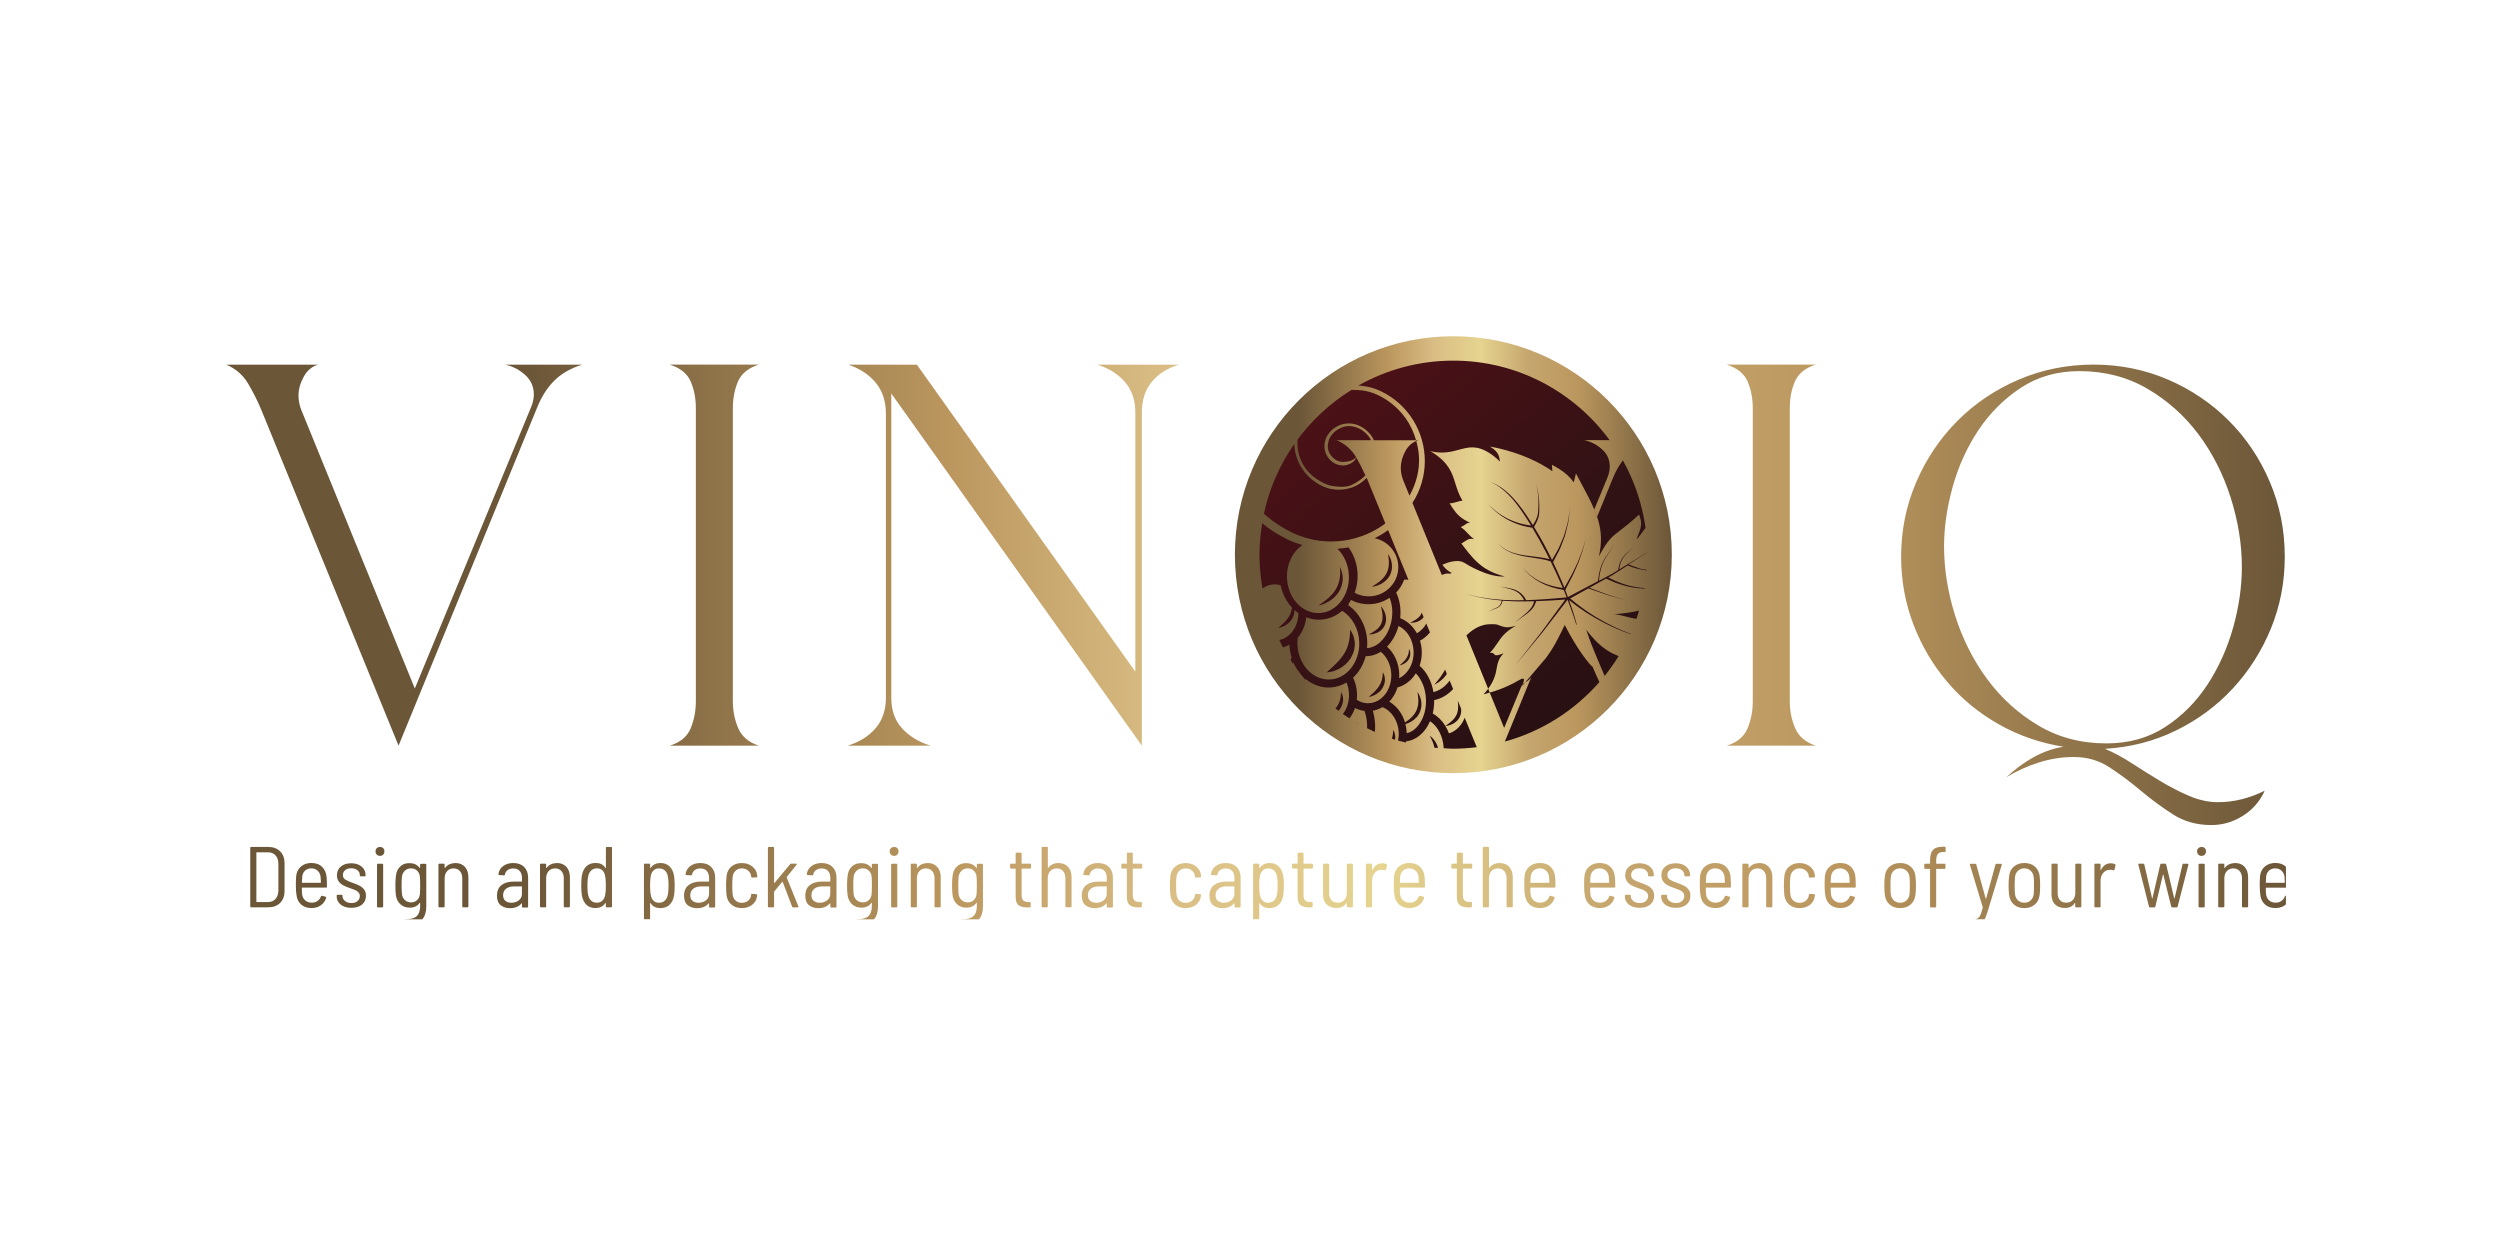<?xml version="1.0" encoding="utf-8"?>
<!-- Generator: Adobe Illustrator 27.5.0, SVG Export Plug-In . SVG Version: 6.00 Build 0)  -->
<svg version="1.1" id="Layer_1" xmlns="http://www.w3.org/2000/svg" xmlns:xlink="http://www.w3.org/1999/xlink" x="0px" y="0px"
	 viewBox="0 0 566.93 283.46" style="enable-background:new 0 0 566.93 283.46;" xml:space="preserve">
<style type="text/css">
	.st0{fill:url(#SVGID_00000170252903285100597780000011493193230193491627_);}
	.st1{fill:url(#SVGID_00000102525824332084853200000017429231462064098220_);}
</style>
<g>
	<defs>
		<path id="SVGID_1_" d="M85.69,195.87c-0.13,0-0.19,0.07-0.19,0.2v9.51c0,0.13,0.06,0.19,0.19,0.19h1c0.13,0,0.2-0.07,0.2-0.19
			v-9.51c0-0.13-0.07-0.2-0.2-0.2H85.69z M202.28,195.87c-0.13,0-0.2,0.07-0.2,0.2v9.51c0,0.13,0.06,0.19,0.2,0.19h1
			c0.13,0,0.2-0.07,0.2-0.19v-9.51c0-0.13-0.07-0.2-0.2-0.2H202.28z M305.61,195.87c-0.13,0-0.19,0.07-0.19,0.2v6.36
			c0,0.69-0.18,1.24-0.55,1.65c-0.36,0.41-0.87,0.62-1.51,0.62c-0.61,0-1.09-0.19-1.43-0.58c-0.34-0.38-0.51-0.92-0.51-1.62v-6.44
			c0-0.13-0.07-0.2-0.2-0.2h-1c-0.13,0-0.19,0.07-0.19,0.2v6.79c0,0.99,0.28,1.75,0.84,2.27c0.56,0.52,1.29,0.78,2.17,0.78
			c1.06,0,1.82-0.37,2.27-1.12c0.03-0.02,0.05-0.04,0.07-0.04c0.02,0,0.03,0.02,0.03,0.06v0.77c0,0.13,0.06,0.19,0.19,0.19h1
			c0.13,0,0.2-0.07,0.2-0.19v-9.51c0-0.13-0.07-0.2-0.2-0.2H305.61z M452.73,195.87c-0.12,0-0.19,0.06-0.21,0.18l-2.12,7.73
			c-0.01,0.03-0.03,0.04-0.05,0.04c-0.02,0-0.04-0.01-0.05-0.04l-2.14-7.75c-0.02-0.1-0.1-0.15-0.21-0.15h-1.06
			c-0.13,0-0.2,0.05-0.2,0.15l0.02,0.06l2.92,9.63c0.01,0.06,0.01,0.1,0,0.12c-0.2,0.76-0.38,1.32-0.55,1.69
			c-0.17,0.36-0.38,0.62-0.64,0.76c-0.14,0.08-0.32,0.14-0.52,0.17h2.14c0.23-0.42,0.47-1.03,0.7-1.82l3.19-10.55
			c0.01-0.06,0-0.12-0.03-0.15c-0.03-0.04-0.08-0.06-0.15-0.06H452.73z M470.81,195.87c-0.13,0-0.19,0.07-0.19,0.2v6.36
			c0,0.69-0.18,1.24-0.55,1.65c-0.36,0.41-0.87,0.62-1.51,0.62c-0.61,0-1.09-0.19-1.43-0.58c-0.34-0.38-0.51-0.92-0.51-1.62v-6.44
			c0-0.13-0.06-0.2-0.2-0.2h-1c-0.13,0-0.2,0.07-0.2,0.2v6.79c0,0.99,0.28,1.75,0.84,2.27c0.56,0.52,1.28,0.78,2.17,0.78
			c1.06,0,1.81-0.37,2.27-1.12c0.03-0.02,0.05-0.04,0.07-0.04s0.03,0.02,0.03,0.06v0.77c0,0.13,0.07,0.19,0.19,0.19h1
			c0.13,0,0.2-0.07,0.2-0.19v-9.51c0-0.13-0.07-0.2-0.2-0.2H470.81z M494.93,196.04l-1.8,7.69c-0.01,0.04-0.03,0.06-0.04,0.06
			c-0.01,0-0.03-0.02-0.04-0.06l-1.82-7.69c-0.03-0.12-0.09-0.18-0.22-0.18h-0.9c-0.12,0-0.19,0.06-0.22,0.18l-1.78,7.67
			c-0.02,0.04-0.03,0.06-0.04,0.06c-0.01,0-0.03-0.02-0.04-0.06l-1.76-7.67c-0.03-0.12-0.1-0.18-0.22-0.18h-0.98
			c-0.12,0-0.17,0.05-0.17,0.14l0.02,0.08l2.41,9.52c0.03,0.12,0.1,0.17,0.21,0.17h1.02c0.12,0,0.19-0.06,0.21-0.17l1.72-7.24
			c0.01-0.04,0.03-0.06,0.05-0.06c0.02,0,0.04,0.02,0.05,0.06l1.78,7.24c0.03,0.12,0.1,0.17,0.21,0.17h1.02
			c0.13,0,0.2-0.06,0.22-0.17l2.45-9.5c0.03-0.06,0.02-0.12-0.01-0.16c-0.03-0.04-0.08-0.06-0.15-0.06l-0.98-0.02
			C495.03,195.87,494.96,195.93,494.93,196.04 M498.77,195.87c-0.13,0-0.2,0.07-0.2,0.2v9.51c0,0.13,0.06,0.19,0.2,0.19h1
			c0.13,0,0.2-0.07,0.2-0.19v-9.51c0-0.13-0.06-0.2-0.2-0.2H498.77z M77.3,196.5c-0.6,0.49-0.89,1.15-0.89,1.99
			c0,0.58,0.14,1.05,0.42,1.42c0.28,0.37,0.62,0.66,1.03,0.87c0.4,0.21,0.91,0.42,1.53,0.63c0.51,0.17,0.91,0.32,1.2,0.45
			c0.29,0.13,0.53,0.31,0.72,0.53c0.2,0.22,0.29,0.5,0.29,0.82c0,0.46-0.18,0.83-0.52,1.13c-0.34,0.3-0.81,0.45-1.38,0.45
			c-0.59,0-1.07-0.15-1.45-0.46c-0.38-0.31-0.57-0.67-0.57-1.09v-0.18c0-0.1-0.07-0.15-0.2-0.15h-0.94c-0.13,0-0.19,0.06-0.19,0.2
			v0.18c0,0.76,0.31,1.38,0.92,1.86c0.61,0.48,1.42,0.72,2.43,0.72c1.01,0,1.8-0.25,2.4-0.74c0.59-0.5,0.89-1.16,0.89-2
			c0-0.59-0.15-1.07-0.44-1.44c-0.29-0.37-0.65-0.66-1.07-0.87c-0.42-0.21-0.94-0.42-1.56-0.63c-0.74-0.26-1.29-0.51-1.64-0.74
			c-0.35-0.24-0.52-0.58-0.52-1.04c0-0.44,0.17-0.8,0.51-1.09c0.34-0.28,0.8-0.42,1.37-0.42c0.59,0,1.06,0.15,1.42,0.44
			c0.36,0.29,0.54,0.66,0.54,1.1v0.14c0,0.09,0.06,0.14,0.19,0.14h0.92c0.13,0,0.2-0.06,0.2-0.2v-0.04c0-0.79-0.3-1.45-0.89-1.95
			c-0.59-0.51-1.39-0.77-2.38-0.77C78.67,195.77,77.89,196.01,77.3,196.5 M312.12,196.18c-0.37,0.27-0.67,0.65-0.89,1.14
			c-0.02,0.03-0.03,0.04-0.05,0.04c-0.02,0-0.03-0.02-0.03-0.06v-1.24c0-0.13-0.07-0.2-0.2-0.2h-1c-0.13,0-0.2,0.07-0.2,0.2v9.51
			c0,0.13,0.07,0.19,0.2,0.19h1c0.13,0,0.2-0.07,0.2-0.19v-5.83c0-0.69,0.19-1.27,0.56-1.74c0.37-0.47,0.84-0.71,1.42-0.74
			c0.06-0.01,0.16-0.02,0.29-0.02c0.26,0,0.47,0.04,0.63,0.12c0.13,0.04,0.22,0,0.25-0.12l0.24-1c0.03-0.12-0.01-0.2-0.1-0.24
			c-0.29-0.16-0.62-0.23-1-0.23C312.94,195.77,312.5,195.9,312.12,196.18 M369.44,196.5c-0.59,0.49-0.89,1.15-0.89,1.99
			c0,0.58,0.14,1.05,0.42,1.42c0.28,0.37,0.62,0.66,1.03,0.87c0.4,0.21,0.91,0.42,1.53,0.63c0.51,0.17,0.91,0.32,1.19,0.45
			c0.29,0.13,0.53,0.31,0.73,0.53c0.2,0.22,0.29,0.5,0.29,0.82c0,0.46-0.18,0.83-0.52,1.13c-0.35,0.3-0.81,0.45-1.38,0.45
			c-0.59,0-1.07-0.15-1.45-0.46c-0.38-0.31-0.57-0.67-0.57-1.09v-0.18c0-0.1-0.07-0.15-0.2-0.15h-0.94c-0.13,0-0.2,0.06-0.2,0.2
			v0.18c0,0.76,0.3,1.38,0.92,1.86c0.62,0.48,1.42,0.72,2.43,0.72c1,0,1.8-0.25,2.4-0.74c0.59-0.5,0.89-1.16,0.89-2
			c0-0.59-0.15-1.07-0.44-1.44c-0.29-0.37-0.65-0.66-1.07-0.87c-0.42-0.21-0.94-0.42-1.56-0.63c-0.74-0.26-1.29-0.51-1.63-0.74
			c-0.35-0.24-0.52-0.58-0.52-1.04c0-0.44,0.17-0.8,0.51-1.09c0.34-0.28,0.8-0.42,1.37-0.42c0.59,0,1.06,0.15,1.42,0.44
			c0.36,0.29,0.54,0.66,0.54,1.1v0.14c0,0.09,0.06,0.14,0.19,0.14h0.92c0.13,0,0.2-0.06,0.2-0.2v-0.04c0-0.79-0.3-1.45-0.89-1.95
			c-0.59-0.51-1.38-0.77-2.38-0.77C370.81,195.77,370.04,196.01,369.44,196.5 M377.65,196.5c-0.6,0.49-0.89,1.15-0.89,1.99
			c0,0.58,0.14,1.05,0.42,1.42c0.28,0.37,0.62,0.66,1.03,0.87c0.4,0.21,0.91,0.42,1.53,0.63c0.51,0.17,0.91,0.32,1.2,0.45
			c0.29,0.13,0.53,0.31,0.72,0.53c0.2,0.22,0.29,0.5,0.29,0.82c0,0.46-0.18,0.83-0.52,1.13c-0.34,0.3-0.81,0.45-1.38,0.45
			c-0.59,0-1.07-0.15-1.45-0.46c-0.38-0.31-0.57-0.67-0.57-1.09v-0.18c0-0.1-0.06-0.15-0.2-0.15h-0.94c-0.13,0-0.19,0.06-0.19,0.2
			v0.18c0,0.76,0.31,1.38,0.92,1.86c0.62,0.48,1.42,0.72,2.43,0.72c1.01,0,1.8-0.25,2.4-0.74c0.59-0.5,0.89-1.16,0.89-2
			c0-0.59-0.15-1.07-0.44-1.44c-0.29-0.37-0.65-0.66-1.07-0.87c-0.42-0.21-0.94-0.42-1.56-0.63c-0.74-0.26-1.29-0.51-1.63-0.74
			c-0.35-0.24-0.52-0.58-0.52-1.04c0-0.44,0.17-0.8,0.51-1.09c0.34-0.28,0.8-0.42,1.37-0.42c0.59,0,1.06,0.15,1.42,0.44
			c0.36,0.29,0.54,0.66,0.54,1.1v0.14c0,0.09,0.06,0.14,0.19,0.14h0.92c0.13,0,0.2-0.06,0.2-0.2v-0.04c0-0.79-0.3-1.45-0.89-1.95
			c-0.59-0.51-1.39-0.77-2.38-0.77C379.02,195.77,378.24,196.01,377.65,196.5 M477.32,196.18c-0.37,0.27-0.67,0.65-0.89,1.14
			c-0.01,0.03-0.03,0.04-0.05,0.04c-0.02,0-0.03-0.02-0.03-0.06v-1.24c0-0.13-0.07-0.2-0.2-0.2h-1c-0.13,0-0.2,0.07-0.2,0.2v9.51
			c0,0.13,0.06,0.19,0.2,0.19h1c0.13,0,0.2-0.07,0.2-0.19v-5.83c0-0.69,0.18-1.27,0.56-1.74c0.37-0.47,0.85-0.71,1.42-0.74
			c0.07-0.01,0.16-0.02,0.29-0.02c0.26,0,0.47,0.04,0.63,0.12c0.13,0.04,0.21,0,0.25-0.12l0.24-1c0.03-0.12-0.01-0.2-0.1-0.24
			c-0.29-0.16-0.62-0.23-1-0.23C478.13,195.77,477.7,195.9,477.32,196.18 M101.92,196c-0.4,0.18-0.73,0.46-0.99,0.82
			c-0.03,0.03-0.05,0.03-0.07,0.02c-0.02-0.01-0.03-0.03-0.03-0.06v-0.72c0-0.13-0.07-0.2-0.2-0.2h-1c-0.13,0-0.2,0.07-0.2,0.2v9.51
			c0,0.13,0.06,0.19,0.2,0.19h1c0.13,0,0.2-0.07,0.2-0.19v-6.37c0-0.69,0.19-1.24,0.56-1.65c0.37-0.41,0.86-0.62,1.48-0.62
			c0.6,0,1.08,0.2,1.43,0.61c0.35,0.41,0.53,0.94,0.53,1.62v6.4c0,0.13,0.07,0.19,0.2,0.19h1c0.13,0,0.19-0.07,0.19-0.19v-6.6
			c0-1.01-0.27-1.8-0.79-2.38c-0.53-0.58-1.25-0.87-2.16-0.87C102.77,195.73,102.32,195.82,101.92,196 M124.94,196
			c-0.4,0.18-0.73,0.46-0.99,0.82c-0.03,0.03-0.05,0.03-0.07,0.02c-0.02-0.01-0.03-0.03-0.03-0.06v-0.72c0-0.13-0.06-0.2-0.19-0.2
			h-1c-0.13,0-0.2,0.07-0.2,0.2v9.51c0,0.13,0.07,0.19,0.2,0.19h1c0.13,0,0.19-0.07,0.19-0.19v-6.37c0-0.69,0.19-1.24,0.56-1.65
			c0.37-0.41,0.86-0.62,1.48-0.62c0.6,0,1.08,0.2,1.43,0.61c0.35,0.41,0.53,0.94,0.53,1.62v6.4c0,0.13,0.06,0.19,0.2,0.19h1
			c0.13,0,0.19-0.07,0.19-0.19v-6.6c0-1.01-0.26-1.8-0.79-2.38c-0.53-0.58-1.25-0.87-2.16-0.87
			C125.79,195.73,125.34,195.82,124.94,196 M209.02,196c-0.4,0.18-0.73,0.46-0.99,0.82c-0.03,0.03-0.05,0.03-0.07,0.02
			c-0.02-0.01-0.03-0.03-0.03-0.06v-0.72c0-0.13-0.07-0.2-0.2-0.2h-1c-0.13,0-0.19,0.07-0.19,0.2v9.51c0,0.13,0.06,0.19,0.19,0.19h1
			c0.13,0,0.2-0.07,0.2-0.19v-6.37c0-0.69,0.18-1.24,0.56-1.65c0.37-0.41,0.86-0.62,1.48-0.62c0.6,0,1.07,0.2,1.43,0.61
			c0.35,0.41,0.53,0.94,0.53,1.62v6.4c0,0.13,0.06,0.19,0.2,0.19h1c0.13,0,0.2-0.07,0.2-0.19v-6.6c0-1.01-0.26-1.8-0.8-2.38
			c-0.53-0.58-1.25-0.87-2.16-0.87C209.87,195.73,209.42,195.82,209.02,196 M397.61,196c-0.4,0.18-0.73,0.46-0.99,0.82
			c-0.03,0.03-0.05,0.03-0.07,0.02c-0.02-0.01-0.03-0.03-0.03-0.06v-0.72c0-0.13-0.06-0.2-0.2-0.2h-1c-0.13,0-0.2,0.07-0.2,0.2v9.51
			c0,0.13,0.06,0.19,0.2,0.19h1c0.13,0,0.2-0.07,0.2-0.19v-6.37c0-0.69,0.19-1.24,0.56-1.65c0.37-0.41,0.87-0.62,1.48-0.62
			c0.6,0,1.07,0.2,1.43,0.61c0.35,0.41,0.53,0.94,0.53,1.62v6.4c0,0.13,0.07,0.19,0.2,0.19h1c0.13,0,0.2-0.07,0.2-0.19v-6.6
			c0-1.01-0.27-1.8-0.8-2.38c-0.53-0.58-1.25-0.87-2.16-0.87C398.46,195.73,398.01,195.82,397.61,196 M505.51,196
			c-0.4,0.18-0.73,0.46-0.99,0.82c-0.03,0.03-0.05,0.03-0.07,0.02c-0.02-0.01-0.03-0.03-0.03-0.06v-0.72c0-0.13-0.06-0.2-0.2-0.2h-1
			c-0.13,0-0.19,0.07-0.19,0.2v9.51c0,0.13,0.07,0.19,0.19,0.19h1c0.13,0,0.2-0.07,0.2-0.19v-6.37c0-0.69,0.18-1.24,0.56-1.65
			c0.37-0.41,0.86-0.62,1.48-0.62c0.6,0,1.08,0.2,1.43,0.61c0.35,0.41,0.53,0.94,0.53,1.62v6.4c0,0.13,0.07,0.19,0.2,0.19h1
			c0.13,0,0.19-0.07,0.19-0.19v-6.6c0-1.01-0.27-1.8-0.79-2.38c-0.53-0.58-1.25-0.87-2.16-0.87
			C506.36,195.73,505.91,195.82,505.51,196 M68.46,200.11c0.03-0.61,0.05-1.06,0.08-1.33c0.06-0.56,0.28-1.01,0.65-1.35
			c0.36-0.34,0.83-0.51,1.41-0.51c0.58,0,1.05,0.18,1.43,0.53c0.38,0.35,0.6,0.81,0.67,1.37c0.03,0.24,0.05,0.66,0.08,1.29
			c0,0.05-0.03,0.08-0.08,0.08h-4.15C68.49,200.19,68.46,200.17,68.46,200.11 M68.26,196.5c-0.62,0.53-0.98,1.23-1.09,2.1
			c-0.05,0.43-0.08,1.16-0.08,2.19c0,1,0.06,1.81,0.18,2.41c0.14,0.83,0.51,1.5,1.1,1.99c0.59,0.49,1.35,0.73,2.26,0.73
			c0.85,0,1.56-0.21,2.15-0.64c0.59-0.42,0.98-0.99,1.18-1.69c0.04-0.12-0.01-0.2-0.14-0.24l-0.8-0.21c-0.12-0.04-0.2,0-0.24,0.14
			c-0.15,0.43-0.42,0.78-0.78,1.03c-0.36,0.26-0.8,0.39-1.31,0.39c-0.59,0-1.08-0.17-1.48-0.52c-0.4-0.35-0.63-0.81-0.7-1.38
			c-0.04-0.39-0.06-0.87-0.06-1.43c0-0.06,0.03-0.08,0.08-0.08h5.42c0.13,0,0.19-0.06,0.19-0.19c0-0.88-0.03-1.62-0.08-2.23
			c-0.09-0.97-0.44-1.74-1.04-2.31c-0.6-0.58-1.41-0.86-2.45-0.86C69.65,195.71,68.88,195.97,68.26,196.5 M91.82,204.11
			c-0.38-0.35-0.6-0.8-0.67-1.35c-0.06-0.65-0.08-1.31-0.08-1.96c0-0.86,0.02-1.53,0.08-2c0.08-0.55,0.3-1,0.67-1.35
			c0.37-0.35,0.84-0.53,1.4-0.53c0.56,0,1.02,0.18,1.38,0.53c0.36,0.35,0.56,0.8,0.62,1.35c0.04,0.55,0.06,1.21,0.06,2
			c0,0.8-0.02,1.45-0.06,1.96c-0.06,0.55-0.26,1-0.62,1.35c-0.36,0.35-0.82,0.53-1.38,0.53C92.66,204.63,92.19,204.46,91.82,204.11
			 M90.79,196.47c-0.56,0.51-0.88,1.19-0.99,2.04c-0.09,0.56-0.14,1.33-0.14,2.31c0,0.9,0.04,1.64,0.12,2.21
			c0.13,0.86,0.47,1.54,1.04,2.05c0.56,0.5,1.26,0.75,2.09,0.75c1,0,1.76-0.36,2.27-1.09c0.03-0.03,0.05-0.03,0.07-0.02
			c0.02,0.01,0.03,0.03,0.03,0.06v0.65c0,1.07-0.27,1.85-0.79,2.34c-0.53,0.49-1.41,0.71-2.63,0.68c-0.05-0.01-0.09,0-0.12,0.02
			h4.03c0.6-0.7,0.9-1.68,0.9-2.95v-9.43c0-0.13-0.06-0.2-0.2-0.2h-1c-0.13,0-0.2,0.07-0.2,0.2v0.71c0,0.03-0.01,0.04-0.03,0.05
			c-0.02,0.01-0.04,0-0.07-0.03c-0.52-0.72-1.29-1.08-2.31-1.08C92.03,195.71,91.34,195.96,90.79,196.47 M114.61,204.29
			c-0.35-0.28-0.52-0.71-0.52-1.28c0-0.64,0.23-1.13,0.68-1.48c0.45-0.35,1.04-0.52,1.77-0.52h1.74c0.05,0,0.08,0.03,0.08,0.08v1.59
			c0,0.64-0.24,1.14-0.72,1.5c-0.47,0.36-1.04,0.54-1.69,0.54C115.4,204.71,114.95,204.57,114.61,204.29 M114.09,196.41
			c-0.61,0.46-0.97,1.07-1.06,1.83c-0.01,0.05,0,0.1,0.03,0.14c0.03,0.04,0.08,0.06,0.15,0.06l1.08,0.06c0.13,0,0.21-0.06,0.22-0.17
			c0.05-0.42,0.25-0.76,0.6-1.01c0.34-0.25,0.77-0.38,1.28-0.38c0.64,0,1.13,0.19,1.47,0.58c0.34,0.38,0.51,0.91,0.51,1.58v0.74
			c0,0.06-0.03,0.08-0.08,0.08h-1.82c-1.16,0-2.08,0.27-2.76,0.81c-0.68,0.54-1.01,1.34-1.01,2.38c0,1.01,0.28,1.73,0.86,2.18
			c0.57,0.44,1.27,0.66,2.09,0.66c0.55,0,1.05-0.09,1.5-0.27c0.45-0.18,0.82-0.46,1.12-0.82c0.03-0.03,0.05-0.03,0.07-0.02
			c0.02,0.01,0.03,0.03,0.03,0.06v0.71c0,0.13,0.06,0.19,0.19,0.19h1c0.13,0,0.2-0.07,0.2-0.19V199c0-0.99-0.3-1.79-0.9-2.39
			c-0.6-0.6-1.42-0.9-2.47-0.9C115.47,195.71,114.7,195.94,114.09,196.41 M148.21,204.26c-0.32-0.3-0.52-0.71-0.61-1.23
			c-0.12-0.51-0.18-1.25-0.18-2.21c0-0.94,0.05-1.67,0.16-2.19c0.1-0.52,0.31-0.94,0.63-1.24c0.32-0.31,0.74-0.46,1.24-0.46
			c0.53,0,0.97,0.15,1.31,0.46c0.34,0.31,0.56,0.73,0.67,1.26c0.12,0.51,0.18,1.23,0.18,2.17c0,0.94-0.07,1.69-0.21,2.25
			c-0.12,0.5-0.35,0.89-0.68,1.2c-0.34,0.3-0.76,0.45-1.27,0.45C148.94,204.71,148.52,204.57,148.21,204.26 M147.53,196.84
			c-0.01,0.04-0.03,0.06-0.06,0.05c-0.02-0.01-0.04-0.03-0.04-0.07v-0.76c0-0.13-0.07-0.2-0.2-0.2h-1c-0.13,0-0.2,0.07-0.2,0.2
			v12.39h1.39v-3.64c0-0.04,0.01-0.06,0.03-0.06c0.02,0,0.04,0.01,0.07,0.04c0.44,0.76,1.19,1.14,2.23,1.14
			c0.86,0,1.55-0.25,2.08-0.74c0.53-0.5,0.87-1.2,1.03-2.12c0.09-0.53,0.14-1.29,0.14-2.27c0-0.97-0.05-1.72-0.15-2.27
			c-0.18-0.91-0.53-1.61-1.05-2.09c-0.52-0.48-1.18-0.73-1.99-0.73C148.79,195.71,148.02,196.09,147.53,196.84 M157.05,204.29
			c-0.35-0.28-0.52-0.71-0.52-1.28c0-0.64,0.23-1.13,0.68-1.48c0.45-0.35,1.04-0.52,1.77-0.52h1.74c0.06,0,0.08,0.03,0.08,0.08v1.59
			c0,0.64-0.24,1.14-0.72,1.5c-0.47,0.36-1.04,0.54-1.69,0.54C157.84,204.71,157.4,204.57,157.05,204.29 M156.53,196.41
			c-0.61,0.46-0.97,1.07-1.06,1.83c-0.01,0.05,0,0.1,0.03,0.14c0.03,0.04,0.08,0.06,0.15,0.06l1.08,0.06c0.13,0,0.2-0.06,0.22-0.17
			c0.05-0.42,0.25-0.76,0.59-1.01s0.77-0.38,1.28-0.38c0.64,0,1.13,0.19,1.47,0.58c0.34,0.38,0.51,0.91,0.51,1.58v0.74
			c0,0.06-0.03,0.08-0.08,0.08h-1.82c-1.16,0-2.08,0.27-2.76,0.81c-0.68,0.54-1.02,1.34-1.02,2.38c0,1.01,0.29,1.73,0.86,2.18
			c0.57,0.44,1.27,0.66,2.09,0.66c0.55,0,1.05-0.09,1.5-0.27c0.45-0.18,0.82-0.46,1.12-0.82c0.03-0.03,0.05-0.03,0.07-0.02
			c0.02,0.01,0.03,0.03,0.03,0.06v0.71c0,0.13,0.06,0.19,0.19,0.19h1c0.13,0,0.2-0.07,0.2-0.19V199c0-0.99-0.3-1.79-0.9-2.39
			c-0.6-0.6-1.42-0.9-2.47-0.9C157.91,195.71,157.14,195.94,156.53,196.41 M165.89,196.49c-0.63,0.52-1,1.21-1.12,2.06
			c-0.08,0.83-0.12,1.59-0.12,2.25c0,0.85,0.04,1.6,0.12,2.27c0.13,0.88,0.5,1.57,1.12,2.09c0.61,0.52,1.39,0.77,2.33,0.77
			c0.94,0,1.72-0.25,2.36-0.75c0.64-0.5,0.99-1.14,1.09-1.91c0.02-0.1,0.04-0.18,0.04-0.24v-0.08c0-0.09-0.06-0.15-0.18-0.17
			l-0.98-0.08c-0.12-0.02-0.19,0.03-0.21,0.18l-0.02,0.16c-0.05,0.47-0.27,0.87-0.65,1.2c-0.38,0.32-0.86,0.49-1.44,0.49
			s-1.05-0.17-1.42-0.51s-0.59-0.8-0.66-1.37c-0.06-0.56-0.09-1.24-0.09-2.02c0-0.77,0.03-1.44,0.09-2
			c0.07-0.56,0.29-1.02,0.66-1.37c0.37-0.35,0.85-0.53,1.42-0.53c0.56,0,1.03,0.16,1.42,0.49c0.39,0.33,0.61,0.72,0.68,1.18
			c0.01,0.04,0.02,0.12,0.02,0.24c0.03,0.12,0.1,0.18,0.21,0.18l1-0.06c0.05,0,0.1-0.02,0.13-0.05c0.03-0.03,0.05-0.08,0.05-0.13
			v-0.04l-0.06-0.41c-0.1-0.75-0.47-1.37-1.11-1.86c-0.63-0.5-1.41-0.75-2.34-0.75C167.29,195.71,166.52,195.97,165.89,196.49
			 M184.53,204.29c-0.34-0.28-0.52-0.71-0.52-1.28c0-0.64,0.22-1.13,0.68-1.48c0.45-0.35,1.04-0.52,1.77-0.52h1.74
			c0.06,0,0.08,0.03,0.08,0.08v1.59c0,0.64-0.24,1.14-0.71,1.5c-0.48,0.36-1.04,0.54-1.69,0.54
			C185.33,204.71,184.88,204.57,184.53,204.29 M184.02,196.41c-0.62,0.46-0.97,1.07-1.06,1.83c-0.01,0.05,0,0.1,0.03,0.14
			c0.03,0.04,0.08,0.06,0.15,0.06l1.08,0.06c0.13,0,0.2-0.06,0.22-0.17c0.05-0.42,0.25-0.76,0.6-1.01c0.35-0.25,0.77-0.38,1.28-0.38
			c0.64,0,1.12,0.19,1.47,0.58c0.34,0.38,0.51,0.91,0.51,1.58v0.74c0,0.06-0.02,0.08-0.08,0.08h-1.82c-1.16,0-2.08,0.27-2.76,0.81
			c-0.68,0.54-1.02,1.34-1.02,2.38c0,1.01,0.29,1.73,0.86,2.18c0.57,0.44,1.27,0.66,2.09,0.66c0.55,0,1.05-0.09,1.5-0.27
			c0.45-0.18,0.83-0.46,1.13-0.82c0.03-0.03,0.05-0.03,0.07-0.02c0.02,0.01,0.03,0.03,0.03,0.06v0.71c0,0.13,0.06,0.19,0.2,0.19h1
			c0.13,0,0.19-0.07,0.19-0.19V199c0-0.99-0.3-1.79-0.9-2.39c-0.6-0.6-1.42-0.9-2.47-0.9C185.39,195.71,184.63,195.94,184.02,196.41
			 M194.25,204.11c-0.38-0.35-0.6-0.8-0.67-1.35c-0.06-0.65-0.08-1.31-0.08-1.96c0-0.86,0.03-1.53,0.08-2c0.08-0.55,0.3-1,0.68-1.35
			c0.37-0.35,0.84-0.53,1.4-0.53c0.56,0,1.02,0.18,1.38,0.53c0.36,0.35,0.57,0.8,0.62,1.35c0.04,0.55,0.06,1.21,0.06,2
			c0,0.8-0.02,1.45-0.06,1.96c-0.05,0.55-0.26,1-0.62,1.35c-0.36,0.35-0.82,0.53-1.38,0.53
			C195.1,204.63,194.63,204.46,194.25,204.11 M193.22,196.47c-0.56,0.51-0.88,1.19-0.99,2.04c-0.09,0.56-0.14,1.33-0.14,2.31
			c0,0.9,0.04,1.64,0.12,2.21c0.13,0.86,0.48,1.54,1.04,2.05c0.56,0.5,1.26,0.75,2.09,0.75c1,0,1.76-0.36,2.27-1.09
			c0.03-0.03,0.05-0.03,0.07-0.02c0.02,0.01,0.03,0.03,0.03,0.06v0.65c0,1.07-0.26,1.85-0.79,2.34c-0.53,0.49-1.41,0.71-2.63,0.68
			c-0.04-0.01-0.09,0-0.12,0.02h4.04c0.6-0.7,0.9-1.68,0.9-2.95v-9.43c0-0.13-0.06-0.2-0.2-0.2h-1c-0.13,0-0.2,0.07-0.2,0.2v0.71
			c0,0.03-0.01,0.04-0.03,0.05c-0.02,0.01-0.04,0-0.07-0.03c-0.53-0.72-1.3-1.08-2.31-1.08
			C194.47,195.71,193.78,195.96,193.22,196.47 M218.06,204.11c-0.38-0.35-0.6-0.8-0.67-1.35c-0.06-0.65-0.08-1.31-0.08-1.96
			c0-0.86,0.02-1.53,0.08-2c0.08-0.55,0.3-1,0.67-1.35c0.37-0.35,0.84-0.53,1.4-0.53c0.56,0,1.02,0.18,1.38,0.53
			c0.36,0.35,0.56,0.8,0.62,1.35c0.04,0.55,0.06,1.21,0.06,2c0,0.8-0.02,1.45-0.06,1.96c-0.05,0.55-0.26,1-0.62,1.35
			c-0.36,0.35-0.82,0.53-1.38,0.53C218.9,204.63,218.44,204.46,218.06,204.11 M217.03,196.47c-0.55,0.51-0.88,1.19-0.99,2.04
			c-0.09,0.56-0.14,1.33-0.14,2.31c0,0.9,0.04,1.64,0.12,2.21c0.13,0.86,0.48,1.54,1.04,2.05c0.56,0.5,1.26,0.75,2.09,0.75
			c1,0,1.76-0.36,2.27-1.09c0.03-0.03,0.05-0.03,0.07-0.02c0.02,0.01,0.03,0.03,0.03,0.06v0.65c0,1.07-0.26,1.85-0.79,2.34
			c-0.53,0.49-1.41,0.71-2.63,0.68c-0.05-0.01-0.09,0-0.12,0.02h4.03c0.6-0.7,0.9-1.68,0.9-2.95v-9.43c0-0.13-0.07-0.2-0.2-0.2h-1
			c-0.13,0-0.19,0.07-0.19,0.2v0.71c0,0.03-0.01,0.04-0.03,0.05c-0.02,0.01-0.04,0-0.07-0.03c-0.52-0.72-1.29-1.08-2.31-1.08
			C218.28,195.71,217.59,195.96,217.03,196.47 M247.23,204.29c-0.35-0.28-0.52-0.71-0.52-1.28c0-0.64,0.22-1.13,0.67-1.48
			c0.45-0.35,1.04-0.52,1.77-0.52h1.74c0.05,0,0.08,0.03,0.08,0.08v1.59c0,0.64-0.24,1.14-0.71,1.5c-0.48,0.36-1.04,0.54-1.69,0.54
			C248.03,204.71,247.58,204.57,247.23,204.29 M246.72,196.41c-0.61,0.46-0.97,1.07-1.06,1.83c-0.01,0.05,0,0.1,0.03,0.14
			c0.03,0.04,0.08,0.06,0.14,0.06l1.08,0.06c0.13,0,0.2-0.06,0.22-0.17c0.05-0.42,0.25-0.76,0.6-1.01s0.77-0.38,1.28-0.38
			c0.64,0,1.13,0.19,1.47,0.58c0.34,0.38,0.51,0.91,0.51,1.58v0.74c0,0.06-0.03,0.08-0.08,0.08h-1.82c-1.16,0-2.08,0.27-2.76,0.81
			c-0.68,0.54-1.02,1.34-1.02,2.38c0,1.01,0.29,1.73,0.86,2.18c0.58,0.44,1.27,0.66,2.09,0.66c0.55,0,1.05-0.09,1.5-0.27
			c0.45-0.18,0.83-0.46,1.13-0.82c0.03-0.03,0.05-0.03,0.07-0.02c0.02,0.01,0.03,0.03,0.03,0.06v0.71c0,0.13,0.07,0.19,0.2,0.19h1
			c0.13,0,0.19-0.07,0.19-0.19V199c0-0.99-0.3-1.79-0.9-2.39c-0.6-0.6-1.42-0.9-2.47-0.9C248.09,195.71,247.33,195.94,246.72,196.41
			 M266.54,196.49c-0.63,0.52-1,1.21-1.12,2.06c-0.08,0.83-0.12,1.59-0.12,2.25c0,0.85,0.04,1.6,0.12,2.27
			c0.13,0.88,0.5,1.57,1.12,2.09c0.61,0.52,1.39,0.77,2.33,0.77s1.72-0.25,2.36-0.75c0.63-0.5,0.99-1.14,1.09-1.91
			c0.03-0.1,0.04-0.18,0.04-0.24v-0.08c0-0.09-0.06-0.15-0.17-0.17l-0.98-0.08c-0.12-0.02-0.19,0.03-0.21,0.18l-0.02,0.16
			c-0.05,0.47-0.27,0.87-0.66,1.2c-0.38,0.32-0.86,0.49-1.44,0.49s-1.05-0.17-1.42-0.51s-0.59-0.8-0.66-1.37
			c-0.06-0.56-0.1-1.24-0.1-2.02c0-0.77,0.03-1.44,0.1-2c0.06-0.56,0.29-1.02,0.66-1.37c0.37-0.35,0.84-0.53,1.42-0.53
			c0.56,0,1.03,0.16,1.42,0.49c0.38,0.33,0.61,0.72,0.68,1.18c0.01,0.04,0.02,0.12,0.02,0.24c0.02,0.12,0.1,0.18,0.21,0.18l1-0.06
			c0.05,0,0.09-0.02,0.13-0.05c0.03-0.03,0.05-0.08,0.05-0.13v-0.04l-0.06-0.41c-0.1-0.75-0.47-1.37-1.11-1.86
			c-0.64-0.5-1.41-0.75-2.34-0.75S267.17,195.97,266.54,196.49 M276.18,204.29c-0.34-0.28-0.52-0.71-0.52-1.28
			c0-0.64,0.23-1.13,0.68-1.48c0.45-0.35,1.04-0.52,1.77-0.52h1.74c0.05,0,0.07,0.03,0.07,0.08v1.59c0,0.64-0.24,1.14-0.71,1.5
			c-0.48,0.36-1.04,0.54-1.7,0.54C276.98,204.71,276.53,204.57,276.18,204.29 M275.67,196.41c-0.61,0.46-0.97,1.07-1.06,1.83
			c-0.01,0.05,0,0.1,0.03,0.14c0.03,0.04,0.08,0.06,0.15,0.06l1.08,0.06c0.13,0,0.21-0.06,0.22-0.17c0.05-0.42,0.25-0.76,0.6-1.01
			c0.35-0.25,0.77-0.38,1.28-0.38c0.64,0,1.13,0.19,1.47,0.58c0.34,0.38,0.5,0.91,0.5,1.58v0.74c0,0.06-0.03,0.08-0.07,0.08h-1.82
			c-1.16,0-2.08,0.27-2.76,0.81c-0.68,0.54-1.02,1.34-1.02,2.38c0,1.01,0.29,1.73,0.86,2.18c0.58,0.44,1.27,0.66,2.09,0.66
			c0.55,0,1.05-0.09,1.5-0.27c0.45-0.18,0.82-0.46,1.13-0.82c0.03-0.03,0.05-0.03,0.07-0.02c0.02,0.01,0.03,0.03,0.03,0.06v0.71
			c0,0.13,0.07,0.19,0.2,0.19h1c0.13,0,0.19-0.07,0.19-0.19V199c0-0.99-0.3-1.79-0.9-2.39c-0.6-0.6-1.42-0.9-2.47-0.9
			C277.04,195.71,276.28,195.94,275.67,196.41 M286.35,204.26c-0.31-0.3-0.52-0.71-0.61-1.23c-0.12-0.51-0.18-1.25-0.18-2.21
			c0-0.94,0.05-1.67,0.16-2.19c0.1-0.52,0.32-0.94,0.63-1.24c0.32-0.31,0.74-0.46,1.24-0.46c0.54,0,0.97,0.15,1.31,0.46
			c0.34,0.31,0.56,0.73,0.66,1.26c0.12,0.51,0.18,1.23,0.18,2.17c0,0.94-0.07,1.69-0.21,2.25c-0.12,0.5-0.35,0.89-0.68,1.2
			c-0.34,0.3-0.76,0.45-1.27,0.45C287.08,204.71,286.67,204.57,286.35,204.26 M285.67,196.84c-0.01,0.04-0.03,0.06-0.06,0.05
			c-0.03-0.01-0.04-0.03-0.04-0.07v-0.76c0-0.13-0.06-0.2-0.2-0.2h-1c-0.13,0-0.2,0.07-0.2,0.2v12.39h1.39v-3.64
			c0-0.04,0.01-0.06,0.03-0.06c0.02,0,0.04,0.01,0.07,0.04c0.44,0.76,1.19,1.14,2.23,1.14c0.86,0,1.56-0.25,2.09-0.74
			c0.53-0.5,0.87-1.2,1.03-2.12c0.09-0.53,0.14-1.29,0.14-2.27c0-0.97-0.05-1.72-0.16-2.27c-0.18-0.91-0.53-1.61-1.05-2.09
			c-0.51-0.48-1.18-0.73-1.99-0.73C286.93,195.71,286.17,196.09,285.67,196.84 M317.44,200.11c0.03-0.61,0.05-1.06,0.08-1.33
			c0.07-0.56,0.28-1.01,0.65-1.35c0.36-0.34,0.83-0.51,1.41-0.51c0.57,0,1.05,0.18,1.43,0.53c0.38,0.35,0.6,0.81,0.67,1.37
			c0.03,0.24,0.05,0.66,0.08,1.29c0,0.05-0.03,0.08-0.08,0.08h-4.15C317.47,200.19,317.44,200.17,317.44,200.11 M317.24,196.5
			c-0.62,0.53-0.98,1.23-1.09,2.1c-0.05,0.43-0.08,1.16-0.08,2.19c0,1,0.06,1.81,0.18,2.41c0.14,0.83,0.51,1.5,1.11,1.99
			c0.59,0.49,1.35,0.73,2.26,0.73c0.85,0,1.56-0.21,2.15-0.64c0.59-0.42,0.98-0.99,1.17-1.69c0.04-0.12,0-0.2-0.14-0.24l-0.8-0.21
			c-0.12-0.04-0.2,0-0.23,0.14c-0.16,0.43-0.42,0.78-0.78,1.03c-0.37,0.26-0.8,0.39-1.31,0.39c-0.59,0-1.08-0.17-1.48-0.52
			c-0.4-0.35-0.63-0.81-0.7-1.38c-0.04-0.39-0.06-0.87-0.06-1.43c0-0.06,0.03-0.08,0.08-0.08h5.42c0.13,0,0.2-0.06,0.2-0.19
			c0-0.88-0.03-1.62-0.08-2.23c-0.09-0.97-0.44-1.74-1.04-2.31c-0.6-0.58-1.42-0.86-2.45-0.86
			C318.63,195.71,317.85,195.97,317.24,196.5 M347.04,200.11c0.03-0.61,0.05-1.06,0.08-1.33c0.06-0.56,0.28-1.01,0.65-1.35
			c0.37-0.34,0.83-0.51,1.41-0.51c0.57,0,1.05,0.18,1.43,0.53c0.38,0.35,0.6,0.81,0.67,1.37c0.02,0.24,0.05,0.66,0.08,1.29
			c0,0.05-0.03,0.08-0.08,0.08h-4.15C347.06,200.19,347.04,200.17,347.04,200.11 M346.83,196.5c-0.62,0.53-0.98,1.23-1.09,2.1
			c-0.05,0.43-0.08,1.16-0.08,2.19c0,1,0.06,1.81,0.18,2.41c0.15,0.83,0.51,1.5,1.11,1.99s1.35,0.73,2.26,0.73
			c0.85,0,1.56-0.21,2.15-0.64c0.59-0.42,0.98-0.99,1.18-1.69c0.04-0.12,0-0.2-0.14-0.24l-0.8-0.21c-0.12-0.04-0.19,0-0.24,0.14
			c-0.16,0.43-0.42,0.78-0.78,1.03c-0.36,0.26-0.8,0.39-1.31,0.39c-0.59,0-1.08-0.17-1.48-0.52c-0.4-0.35-0.63-0.81-0.69-1.38
			c-0.04-0.39-0.06-0.87-0.06-1.43c0-0.06,0.03-0.08,0.08-0.08h5.42c0.13,0,0.2-0.06,0.2-0.19c0-0.88-0.03-1.62-0.08-2.23
			c-0.09-0.97-0.44-1.74-1.04-2.31c-0.6-0.58-1.41-0.86-2.45-0.86C348.23,195.71,347.45,195.97,346.83,196.5 M360.6,200.11
			c0.03-0.61,0.06-1.06,0.08-1.33c0.07-0.56,0.28-1.01,0.65-1.35c0.37-0.34,0.83-0.51,1.41-0.51c0.57,0,1.05,0.18,1.43,0.53
			c0.38,0.35,0.6,0.81,0.67,1.37c0.02,0.24,0.05,0.66,0.08,1.29c0,0.05-0.03,0.08-0.08,0.08h-4.15
			C360.63,200.19,360.6,200.17,360.6,200.11 M360.4,196.5c-0.62,0.53-0.98,1.23-1.09,2.1c-0.06,0.43-0.08,1.16-0.08,2.19
			c0,1,0.06,1.81,0.18,2.41c0.14,0.83,0.51,1.5,1.11,1.99c0.59,0.49,1.35,0.73,2.26,0.73c0.85,0,1.56-0.21,2.15-0.64
			c0.59-0.42,0.98-0.99,1.17-1.69c0.04-0.12,0-0.2-0.14-0.24l-0.8-0.21c-0.12-0.04-0.2,0-0.23,0.14c-0.16,0.43-0.42,0.78-0.78,1.03
			c-0.37,0.26-0.81,0.39-1.31,0.39c-0.59,0-1.08-0.17-1.48-0.52c-0.4-0.35-0.63-0.81-0.7-1.38c-0.04-0.39-0.06-0.87-0.06-1.43
			c0-0.06,0.03-0.08,0.08-0.08h5.42c0.13,0,0.2-0.06,0.2-0.19c0-0.88-0.03-1.62-0.08-2.23c-0.09-0.97-0.44-1.74-1.04-2.31
			c-0.6-0.58-1.42-0.86-2.45-0.86C361.8,195.71,361.02,195.97,360.4,196.5 M386.84,200.11c0.02-0.61,0.05-1.06,0.08-1.33
			c0.06-0.56,0.28-1.01,0.65-1.35c0.36-0.34,0.83-0.51,1.41-0.51c0.57,0,1.05,0.18,1.43,0.53c0.38,0.35,0.6,0.81,0.67,1.37
			c0.02,0.24,0.05,0.66,0.08,1.29c0,0.05-0.03,0.08-0.08,0.08h-4.15C386.86,200.19,386.84,200.17,386.84,200.11 M386.63,196.5
			c-0.62,0.53-0.98,1.23-1.09,2.1c-0.06,0.43-0.08,1.16-0.08,2.19c0,1,0.06,1.81,0.18,2.41c0.14,0.83,0.51,1.5,1.11,1.99
			c0.59,0.49,1.35,0.73,2.26,0.73c0.85,0,1.56-0.21,2.15-0.64c0.59-0.42,0.98-0.99,1.17-1.69c0.04-0.12,0-0.2-0.14-0.24l-0.8-0.21
			c-0.12-0.04-0.2,0-0.24,0.14c-0.16,0.43-0.42,0.78-0.78,1.03c-0.37,0.26-0.8,0.39-1.31,0.39c-0.59,0-1.08-0.17-1.48-0.52
			c-0.4-0.35-0.63-0.81-0.69-1.38c-0.04-0.39-0.06-0.87-0.06-1.43c0-0.06,0.02-0.08,0.08-0.08h5.42c0.13,0,0.2-0.06,0.2-0.19
			c0-0.88-0.03-1.62-0.08-2.23c-0.09-0.97-0.44-1.74-1.04-2.31c-0.6-0.58-1.42-0.86-2.45-0.86
			C388.03,195.71,387.25,195.97,386.63,196.5 M405.76,196.49c-0.62,0.52-1,1.21-1.11,2.06c-0.08,0.83-0.12,1.59-0.12,2.25
			c0,0.85,0.04,1.6,0.12,2.27c0.13,0.88,0.5,1.57,1.11,2.09c0.61,0.52,1.39,0.77,2.33,0.77c0.94,0,1.72-0.25,2.36-0.75
			c0.63-0.5,1-1.14,1.09-1.91c0.03-0.1,0.04-0.18,0.04-0.24v-0.08c0-0.09-0.06-0.15-0.18-0.17l-0.98-0.08
			c-0.12-0.02-0.19,0.03-0.21,0.18l-0.02,0.16c-0.06,0.47-0.27,0.87-0.66,1.2c-0.38,0.32-0.86,0.49-1.44,0.49
			c-0.58,0-1.05-0.17-1.42-0.51c-0.37-0.34-0.59-0.8-0.66-1.37c-0.06-0.56-0.1-1.24-0.1-2.02c0-0.77,0.03-1.44,0.1-2
			c0.06-0.56,0.28-1.02,0.66-1.37c0.37-0.35,0.84-0.53,1.42-0.53c0.56,0,1.03,0.16,1.41,0.49c0.39,0.33,0.61,0.72,0.68,1.18
			c0.01,0.04,0.02,0.12,0.02,0.24c0.02,0.12,0.09,0.18,0.21,0.18l1-0.06c0.05,0,0.09-0.02,0.13-0.05c0.03-0.03,0.05-0.08,0.05-0.13
			v-0.04l-0.06-0.41c-0.1-0.75-0.47-1.37-1.11-1.86c-0.64-0.5-1.41-0.75-2.34-0.75C407.17,195.71,406.39,195.97,405.76,196.49
			 M415.14,200.11c0.03-0.61,0.05-1.06,0.08-1.33c0.07-0.56,0.28-1.01,0.65-1.35c0.36-0.34,0.83-0.51,1.41-0.51
			c0.57,0,1.05,0.18,1.43,0.53c0.38,0.35,0.6,0.81,0.67,1.37c0.03,0.24,0.05,0.66,0.08,1.29c0,0.05-0.03,0.08-0.08,0.08h-4.15
			C415.17,200.19,415.14,200.17,415.14,200.11 M414.94,196.5c-0.62,0.53-0.98,1.23-1.09,2.1c-0.05,0.43-0.08,1.16-0.08,2.19
			c0,1,0.06,1.81,0.18,2.41c0.15,0.83,0.51,1.5,1.11,1.99c0.59,0.49,1.35,0.73,2.26,0.73c0.85,0,1.57-0.21,2.15-0.64
			c0.59-0.42,0.98-0.99,1.18-1.69c0.04-0.12-0.01-0.2-0.14-0.24l-0.8-0.21c-0.12-0.04-0.2,0-0.24,0.14
			c-0.16,0.43-0.42,0.78-0.78,1.03c-0.37,0.26-0.8,0.39-1.31,0.39c-0.59,0-1.08-0.17-1.47-0.52c-0.4-0.35-0.63-0.81-0.7-1.38
			c-0.04-0.39-0.06-0.87-0.06-1.43c0-0.06,0.03-0.08,0.08-0.08h5.42c0.13,0,0.19-0.06,0.19-0.19c0-0.88-0.03-1.62-0.08-2.23
			c-0.09-0.97-0.44-1.74-1.03-2.31c-0.6-0.58-1.42-0.86-2.45-0.86C416.34,195.71,415.55,195.97,414.94,196.5 M429.48,204.2
			c-0.38-0.35-0.62-0.81-0.69-1.38c-0.06-0.48-0.08-1.15-0.08-2s0.02-1.51,0.08-2c0.08-0.57,0.31-1.03,0.69-1.38
			c0.38-0.35,0.86-0.52,1.42-0.52c0.56,0,1.03,0.17,1.42,0.52c0.38,0.35,0.62,0.81,0.7,1.38c0.05,0.48,0.08,1.15,0.08,2
			c0,0.82-0.03,1.49-0.08,2c-0.08,0.57-0.31,1.03-0.7,1.38c-0.38,0.35-0.86,0.52-1.42,0.52
			C430.34,204.71,429.86,204.54,429.48,204.2 M428.56,196.48c-0.62,0.52-0.99,1.21-1.11,2.09c-0.09,0.58-0.14,1.33-0.14,2.23
			c0,0.91,0.04,1.67,0.14,2.27c0.13,0.88,0.5,1.57,1.12,2.09c0.62,0.52,1.39,0.77,2.33,0.77c0.94,0,1.71-0.26,2.33-0.77
			c0.61-0.51,0.98-1.21,1.12-2.09c0.09-0.62,0.14-1.38,0.14-2.27c0-0.88-0.05-1.63-0.14-2.25c-0.12-0.86-0.49-1.55-1.11-2.07
			c-0.62-0.52-1.39-0.77-2.32-0.77C429.97,195.71,429.18,195.97,428.56,196.48 M457.65,204.2c-0.38-0.35-0.62-0.81-0.7-1.38
			c-0.05-0.48-0.08-1.15-0.08-2s0.03-1.51,0.08-2c0.08-0.57,0.31-1.03,0.7-1.38c0.38-0.35,0.86-0.52,1.42-0.52
			c0.56,0,1.03,0.17,1.41,0.52c0.39,0.35,0.62,0.81,0.7,1.38c0.05,0.48,0.07,1.15,0.07,2c0,0.82-0.03,1.49-0.07,2
			c-0.08,0.57-0.31,1.03-0.7,1.38c-0.38,0.35-0.85,0.52-1.41,0.52C458.51,204.71,458.04,204.54,457.65,204.2 M456.73,196.48
			c-0.62,0.52-0.99,1.21-1.1,2.09c-0.09,0.58-0.14,1.33-0.14,2.23c0,0.91,0.05,1.67,0.14,2.27c0.13,0.88,0.5,1.57,1.11,2.09
			c0.61,0.52,1.39,0.77,2.33,0.77c0.94,0,1.71-0.26,2.33-0.77c0.61-0.51,0.98-1.21,1.12-2.09c0.09-0.62,0.13-1.38,0.13-2.27
			c0-0.88-0.04-1.63-0.13-2.25c-0.12-0.86-0.49-1.55-1.11-2.07c-0.62-0.52-1.4-0.77-2.32-0.77
			C458.14,195.71,457.35,195.97,456.73,196.48 M513.82,200.11c0.03-0.61,0.05-1.06,0.08-1.33c0.07-0.56,0.28-1.01,0.65-1.35
			c0.37-0.34,0.83-0.51,1.41-0.51c0.57,0,1.05,0.18,1.43,0.53c0.38,0.35,0.6,0.81,0.67,1.37c0.03,0.24,0.05,0.66,0.08,1.29
			c0,0.05-0.03,0.08-0.08,0.08h-4.15C513.85,200.19,513.82,200.17,513.82,200.11 M513.61,196.5c-0.62,0.53-0.98,1.23-1.09,2.1
			c-0.05,0.43-0.08,1.16-0.08,2.19c0,1,0.06,1.81,0.18,2.41c0.14,0.83,0.51,1.5,1.11,1.99c0.59,0.49,1.35,0.73,2.26,0.73
			c0.85,0,1.57-0.21,2.15-0.64c0.09-0.06,0.16-0.12,0.24-0.19v-1.95l0,0c-0.12-0.04-0.2,0-0.24,0.14c-0.15,0.43-0.42,0.78-0.78,1.03
			c-0.37,0.26-0.8,0.39-1.31,0.39c-0.59,0-1.08-0.17-1.47-0.52c-0.4-0.35-0.63-0.81-0.7-1.38c-0.04-0.39-0.06-0.87-0.06-1.43
			c0-0.06,0.03-0.08,0.08-0.08h4.49v-4.75c-0.6-0.56-1.41-0.85-2.43-0.85C515.02,195.71,514.23,195.97,513.61,196.5 M230.51,193.36
			c-0.13,0-0.19,0.06-0.19,0.19v2.23c0,0.05-0.03,0.08-0.08,0.08h-0.98c-0.13,0-0.2,0.07-0.2,0.2v0.71c0,0.13,0.07,0.2,0.2,0.2h0.98
			c0.05,0,0.08,0.03,0.08,0.08v6.28c0,0.94,0.22,1.58,0.66,1.93c0.44,0.35,1.09,0.52,1.94,0.52l0.61-0.02c0.13,0,0.2-0.07,0.2-0.2
			v-0.82c0-0.13-0.06-0.19-0.2-0.19h-0.33c-0.54,0-0.92-0.12-1.17-0.36c-0.24-0.24-0.36-0.67-0.36-1.28v-5.86
			c0-0.05,0.03-0.08,0.08-0.08h1.86c0.13,0,0.2-0.07,0.2-0.2v-0.71c0-0.13-0.06-0.2-0.2-0.2h-1.86c-0.05,0-0.08-0.03-0.08-0.08
			v-2.23c0-0.13-0.06-0.19-0.2-0.19H230.51z M255.74,193.36c-0.13,0-0.2,0.06-0.2,0.19v2.23c0,0.05-0.03,0.08-0.08,0.08h-0.98
			c-0.13,0-0.19,0.07-0.19,0.2v0.71c0,0.13,0.06,0.2,0.19,0.2h0.98c0.05,0,0.08,0.03,0.08,0.08v6.28c0,0.94,0.22,1.58,0.66,1.93
			c0.44,0.35,1.09,0.52,1.94,0.52l0.6-0.02c0.13,0,0.2-0.07,0.2-0.2v-0.82c0-0.13-0.06-0.19-0.2-0.19h-0.33
			c-0.54,0-0.92-0.12-1.16-0.36c-0.24-0.24-0.36-0.67-0.36-1.28v-5.86c0-0.05,0.03-0.08,0.08-0.08h1.86c0.13,0,0.2-0.07,0.2-0.2
			v-0.71c0-0.13-0.07-0.2-0.2-0.2h-1.86c-0.05,0-0.08-0.03-0.08-0.08v-2.23c0-0.13-0.07-0.19-0.2-0.19H255.74z M294.46,193.36
			c-0.13,0-0.2,0.06-0.2,0.19v2.23c0,0.05-0.03,0.08-0.08,0.08h-0.98c-0.13,0-0.19,0.07-0.19,0.2v0.71c0,0.13,0.06,0.2,0.19,0.2
			h0.98c0.06,0,0.08,0.03,0.08,0.08v6.28c0,0.94,0.22,1.58,0.67,1.93c0.44,0.35,1.09,0.52,1.94,0.52l0.6-0.02
			c0.13,0,0.2-0.07,0.2-0.2v-0.82c0-0.13-0.07-0.19-0.2-0.19h-0.33c-0.54,0-0.92-0.12-1.17-0.36c-0.24-0.24-0.36-0.67-0.36-1.28
			v-5.86c0-0.05,0.03-0.08,0.08-0.08h1.86c0.13,0,0.19-0.07,0.19-0.2v-0.71c0-0.13-0.06-0.2-0.19-0.2h-1.86
			c-0.05,0-0.08-0.03-0.08-0.08v-2.23c0-0.13-0.07-0.19-0.2-0.19H294.46z M330.56,193.36c-0.13,0-0.19,0.06-0.19,0.19v2.23
			c0,0.05-0.03,0.08-0.08,0.08h-0.98c-0.13,0-0.19,0.07-0.19,0.2v0.71c0,0.13,0.06,0.2,0.19,0.2h0.98c0.05,0,0.08,0.03,0.08,0.08
			v6.28c0,0.94,0.22,1.58,0.67,1.93c0.44,0.35,1.09,0.52,1.94,0.52l0.61-0.02c0.13,0,0.2-0.07,0.2-0.2v-0.82
			c0-0.13-0.07-0.19-0.2-0.19h-0.33c-0.53,0-0.92-0.12-1.17-0.36c-0.24-0.24-0.36-0.67-0.36-1.28v-5.86c0-0.05,0.02-0.08,0.08-0.08
			h1.86c0.13,0,0.19-0.07,0.19-0.2v-0.71c0-0.13-0.06-0.2-0.19-0.2h-1.86c-0.06,0-0.08-0.03-0.08-0.08v-2.23
			c0-0.13-0.07-0.19-0.2-0.19H330.56z M58.14,204.48v-11.12c0-0.06,0.03-0.08,0.08-0.08h2.56c0.73,0,1.3,0.24,1.72,0.71
			c0.42,0.47,0.63,1.11,0.63,1.92v6.03c-0.02,0.81-0.23,1.45-0.65,1.91c-0.42,0.47-0.99,0.7-1.71,0.72h-2.56
			C58.17,204.56,58.14,204.53,58.14,204.48 M56.95,192.07c-0.13,0-0.2,0.07-0.2,0.19v13.31c0,0.13,0.07,0.19,0.2,0.19h3.82
			c1.16,0,2.08-0.33,2.75-1c0.67-0.66,1.01-1.57,1.01-2.72v-6.26c0-1.15-0.33-2.06-1.01-2.72c-0.67-0.67-1.59-1-2.75-1H56.95z
			 M85.44,192.35c-0.19,0.19-0.28,0.43-0.28,0.72c0,0.3,0.09,0.54,0.28,0.73c0.19,0.19,0.44,0.29,0.74,0.29
			c0.3,0,0.54-0.09,0.72-0.29c0.18-0.19,0.27-0.43,0.27-0.73c0-0.3-0.09-0.54-0.27-0.73c-0.18-0.18-0.42-0.27-0.72-0.27
			C85.88,192.07,85.63,192.16,85.44,192.35 M134.06,204.25c-0.34-0.31-0.56-0.73-0.67-1.26c-0.12-0.51-0.18-1.24-0.18-2.17
			c0-0.94,0.07-1.69,0.21-2.25c0.12-0.5,0.35-0.9,0.68-1.2c0.34-0.3,0.76-0.45,1.27-0.45c0.51,0,0.92,0.15,1.23,0.45
			c0.32,0.3,0.52,0.71,0.61,1.23c0.12,0.51,0.18,1.25,0.18,2.21c0,0.94-0.05,1.67-0.16,2.19c-0.1,0.52-0.32,0.94-0.63,1.24
			c-0.32,0.31-0.74,0.46-1.24,0.46C134.83,204.71,134.4,204.56,134.06,204.25 M137.6,192.07c-0.13,0-0.2,0.07-0.2,0.19v4.56
			c0,0.04-0.01,0.06-0.03,0.06c-0.02,0-0.04-0.01-0.07-0.04c-0.44-0.76-1.19-1.14-2.23-1.14c-0.86,0-1.56,0.25-2.09,0.75
			c-0.53,0.5-0.87,1.2-1.03,2.12c-0.09,0.53-0.14,1.29-0.14,2.27c0,0.97,0.05,1.72,0.15,2.27c0.18,0.91,0.53,1.61,1.05,2.09
			c0.52,0.48,1.18,0.72,1.99,0.72c1.03,0,1.8-0.38,2.29-1.14c0.01-0.04,0.03-0.06,0.06-0.05c0.03,0,0.04,0.03,0.04,0.07v0.77
			c0,0.13,0.06,0.19,0.2,0.19h1c0.13,0,0.2-0.07,0.2-0.19v-13.31c0-0.13-0.07-0.19-0.2-0.19H137.6z M174.34,192.07
			c-0.13,0-0.2,0.07-0.2,0.19v13.31c0,0.13,0.07,0.19,0.2,0.19h1c0.13,0,0.2-0.07,0.2-0.19v-3.31c0-0.01,0.01-0.05,0.04-0.1
			l1.8-2.17c0.01-0.03,0.03-0.04,0.06-0.03c0.03,0.01,0.04,0.02,0.06,0.05l2.13,5.6c0.04,0.11,0.11,0.16,0.21,0.16h1.04
			c0.12,0,0.18-0.05,0.18-0.16l-0.02-0.08l-2.64-6.56c-0.01-0.03-0.01-0.06,0.02-0.1l2.23-2.78c0.05-0.06,0.07-0.12,0.04-0.17
			c-0.03-0.05-0.08-0.07-0.16-0.07h-1.11c-0.09,0-0.17,0.04-0.24,0.12l-3.54,4.27c-0.01,0.03-0.03,0.03-0.06,0.02
			c-0.03-0.01-0.04-0.03-0.04-0.06v-7.95c0-0.13-0.06-0.19-0.2-0.19H174.34z M202.03,192.35c-0.19,0.19-0.28,0.43-0.28,0.72
			c0,0.3,0.09,0.54,0.28,0.73c0.19,0.19,0.44,0.29,0.74,0.29c0.3,0,0.54-0.09,0.72-0.29c0.18-0.19,0.27-0.43,0.27-0.73
			c0-0.3-0.09-0.54-0.27-0.73c-0.18-0.18-0.42-0.27-0.72-0.27C202.47,192.07,202.22,192.16,202.03,192.35 M236.4,192.07
			c-0.13,0-0.19,0.07-0.19,0.19v13.31c0,0.13,0.07,0.19,0.19,0.19h1c0.13,0,0.2-0.07,0.2-0.19v-6.37c0-0.69,0.18-1.24,0.56-1.65
			c0.37-0.41,0.86-0.62,1.48-0.62c0.6,0,1.08,0.2,1.43,0.61c0.35,0.41,0.53,0.94,0.53,1.62v6.4c0,0.13,0.06,0.19,0.2,0.19h1
			c0.13,0,0.2-0.07,0.2-0.19v-6.6c0-1.01-0.27-1.8-0.79-2.38c-0.53-0.58-1.25-0.87-2.16-0.87c-0.5,0-0.94,0.09-1.34,0.27
			c-0.4,0.18-0.73,0.46-0.99,0.82c-0.03,0.03-0.05,0.03-0.07,0.02c-0.02-0.01-0.03-0.03-0.03-0.06v-4.52c0-0.13-0.07-0.19-0.2-0.19
			H236.4z M336.45,192.07c-0.13,0-0.2,0.07-0.2,0.19v13.31c0,0.13,0.06,0.19,0.2,0.19h1c0.13,0,0.2-0.07,0.2-0.19v-6.37
			c0-0.69,0.19-1.24,0.56-1.65c0.37-0.41,0.86-0.62,1.48-0.62c0.6,0,1.08,0.2,1.43,0.61c0.35,0.41,0.53,0.94,0.53,1.62v6.4
			c0,0.13,0.07,0.19,0.2,0.19h1c0.13,0,0.2-0.07,0.2-0.19v-6.6c0-1.01-0.27-1.8-0.8-2.38c-0.53-0.58-1.25-0.87-2.16-0.87
			c-0.5,0-0.95,0.09-1.34,0.27c-0.4,0.18-0.73,0.46-0.99,0.82c-0.03,0.03-0.05,0.03-0.07,0.02c-0.02-0.01-0.03-0.03-0.03-0.06v-4.52
			c0-0.13-0.07-0.19-0.2-0.19H336.45z M498.52,192.35c-0.19,0.19-0.28,0.43-0.28,0.72c0,0.3,0.1,0.54,0.28,0.73
			c0.19,0.19,0.43,0.29,0.74,0.29c0.3,0,0.54-0.09,0.73-0.29c0.18-0.19,0.27-0.43,0.27-0.73c0-0.3-0.09-0.54-0.27-0.73
			c-0.18-0.18-0.43-0.27-0.73-0.27C498.95,192.07,498.71,192.16,498.52,192.35 M440.61,192.01c-1.08,0-1.84,0.25-2.28,0.75
			c-0.44,0.5-0.65,1.32-0.65,2.48v0.55c0,0.05-0.03,0.08-0.08,0.08h-1.04c-0.13,0-0.19,0.07-0.19,0.2v0.76c0,0.13,0.06,0.2,0.19,0.2
			h1.04c0.05,0,0.08,0.03,0.08,0.08v8.48c0,0.13,0.06,0.19,0.2,0.19h1c0.13,0,0.19-0.07,0.19-0.19v-8.48c0-0.05,0.03-0.08,0.08-0.08
			h1.84c0.13,0,0.19-0.06,0.19-0.2v-0.76c0-0.13-0.06-0.2-0.19-0.2h-1.84c-0.05,0-0.08-0.03-0.08-0.08v-0.49
			c0-0.74,0.12-1.28,0.35-1.6c0.24-0.33,0.65-0.49,1.25-0.49h0.35c0.13,0,0.2-0.07,0.2-0.19v-0.81c0-0.13-0.07-0.2-0.2-0.2H440.61z
			 M114.53,82.69c1.64,0.33,3.14,1.09,4.5,2.28c1.35,1.2,2.03,2.7,2.03,4.51c0,0.9-0.21,1.85-0.62,2.84l-26.37,63.81l-25.76-63.2
			c-0.41-1.07-0.62-2.14-0.62-3.21c0-1.4,0.39-2.82,1.17-4.26c0.78-1.44,1.87-2.36,3.27-2.77H51.31c2.14,0.91,3.78,2.33,4.93,4.26
			c1.15,1.93,2.13,3.89,2.96,5.86l31.18,76.28l31.42-76.65c0.99-2.47,2.28-4.51,3.89-6.11c1.6-1.6,3.72-2.82,6.34-3.64H114.53z
			 M151.89,82.69c2.38,0.74,3.96,2.02,4.74,3.83c0.78,1.81,1.17,3.83,1.17,6.05v66.41c0,2.22-0.4,4.28-1.17,6.17
			c-0.78,1.89-2.36,3.21-4.74,3.95h20.21c-2.3-0.74-3.86-2.06-4.68-3.95c-0.82-1.89-1.23-3.95-1.23-6.17V92.56
			c0-2.22,0.39-4.24,1.17-6.05c0.78-1.81,2.36-3.09,4.75-3.83H151.89z M248.84,82.69c2.63,0.82,4.72,2.14,6.28,3.95
			c1.56,1.81,2.34,4.12,2.34,6.91v58.75l-49.54-69.61H192.4c2.62,0.91,4.7,2.28,6.22,4.13c1.52,1.85,2.28,4.22,2.28,7.1v64.31
			c0,2.8-0.78,5.1-2.34,6.91c-1.56,1.81-3.66,3.13-6.29,3.95h18.73c-2.63-0.82-4.77-2.12-6.41-3.89c-1.64-1.77-2.47-4.09-2.47-6.97
			v-69l56.82,79.86V93.55c0-2.8,0.74-5.1,2.22-6.91c1.48-1.81,3.53-3.12,6.16-3.95H248.84z M391.57,82.69
			c2.38,0.74,3.96,2.02,4.74,3.83c0.78,1.81,1.17,3.83,1.17,6.05v66.41c0,2.22-0.39,4.28-1.17,6.17c-0.78,1.89-2.36,3.21-4.74,3.95
			h20.21c-2.3-0.74-3.86-2.06-4.68-3.95c-0.82-1.89-1.23-3.95-1.23-6.17V92.56c0-2.22,0.38-4.24,1.17-6.05
			c0.78-1.81,2.36-3.09,4.74-3.83H391.57z M462.24,164.52c-4.56-2.71-8.42-6.21-11.58-10.49c-3.16-4.28-5.59-9.07-7.27-14.38
			c-1.68-5.31-2.53-10.55-2.53-15.74c0-4.36,0.66-8.88,1.97-13.57c1.31-4.69,3.27-8.97,5.85-12.84c2.59-3.87,5.79-7.06,9.61-9.57
			c3.82-2.51,8.24-3.77,13.25-3.77c5.75,0,10.9,1.34,15.46,4.01c4.56,2.68,8.42,6.13,11.59,10.37c3.16,4.24,5.58,9.01,7.27,14.32
			c1.68,5.31,2.53,10.55,2.53,15.73c0,4.45-0.66,9.01-1.97,13.7c-1.32,4.69-3.25,8.99-5.79,12.9c-2.55,3.91-5.73,7.12-9.55,9.62
			c-3.82,2.51-8.28,3.77-13.37,3.77C471.95,168.59,466.8,167.23,462.24,164.52 M457.8,86.08c-5.3,2.27-9.92,5.37-13.87,9.32
			c-3.94,3.95-7.07,8.57-9.36,13.88c-2.3,5.31-3.45,10.97-3.45,16.97c0,5.35,0.93,10.45,2.77,15.31c1.85,4.86,4.42,9.22,7.7,13.08
			c3.28,3.87,7.19,7.08,11.71,9.63c4.52,2.55,9.41,4.24,14.66,5.06c-2.46,0.41-4.79,1.24-6.96,2.47c-2.18,1.24-4.17,2.72-5.98,4.44
			c2.3-1.4,4.74-2.51,7.33-3.33c2.59-0.82,5.24-1.24,7.95-1.24c3.04,0,5.77,0.8,8.19,2.41c2.43,1.61,4.79,3.37,7.09,5.31
			c2.3,1.93,4.7,3.7,7.21,5.3c2.51,1.61,5.4,2.41,8.69,2.41c2.55,0,4.93-0.7,7.15-2.1c2.22-1.4,3.86-3.29,4.93-5.68
			c-1.65,0.82-3.36,1.46-5.12,1.91c-1.77,0.45-3.59,0.68-5.48,0.68c-2.13,0-4.31-0.47-6.53-1.42c-2.21-0.95-4.41-2.08-6.59-3.4
			c-2.18-1.32-4.31-2.65-6.41-4.01c-2.09-1.36-4.13-2.45-6.1-3.27c5.75-0.33,11.11-1.71,16.08-4.13c4.97-2.42,9.28-5.62,12.94-9.57
			c3.65-3.95,6.53-8.47,8.63-13.58c2.09-5.1,3.14-10.53,3.14-16.29c0-6.01-1.13-11.66-3.39-16.97c-2.26-5.31-5.36-9.93-9.31-13.88
			c-3.94-3.95-8.55-7.06-13.8-9.32c-5.26-2.26-10.89-3.39-16.88-3.39C468.75,82.69,463.1,83.82,457.8,86.08"/>
	</defs>
	
		<linearGradient id="SVGID_00000047756251238294358750000007486790397647127739_" gradientUnits="userSpaceOnUse" x1="51.307" y1="145.569" x2="518.386" y2="145.569">
		<stop  offset="0.146" style="stop-color:#6B5638"/>
		<stop  offset="0.352" style="stop-color:#BB975E"/>
		<stop  offset="0.455" style="stop-color:#D9BD84"/>
		<stop  offset="0.561" style="stop-color:#E6D490"/>
		<stop  offset="0.673" style="stop-color:#C5A66E"/>
		<stop  offset="0.784" style="stop-color:#BB975E"/>
		<stop  offset="1" style="stop-color:#6B5638"/>
	</linearGradient>
	<use xlink:href="#SVGID_1_"  style="overflow:visible;fill:url(#SVGID_00000047756251238294358750000007486790397647127739_);"/>
	<clipPath id="SVGID_00000055702917801391722230000008187046789507714238_">
		<use xlink:href="#SVGID_1_"  style="overflow:visible;"/>
	</clipPath>
</g>
<g>
	
		<linearGradient id="SVGID_00000171694826130735833740000010341729850440484538_" gradientUnits="userSpaceOnUse" x1="280.046" y1="125.793" x2="379.116" y2="125.793">
		<stop  offset="0.146" style="stop-color:#6B5638"/>
		<stop  offset="0.352" style="stop-color:#BB975E"/>
		<stop  offset="0.455" style="stop-color:#D9BD84"/>
		<stop  offset="0.561" style="stop-color:#E6D490"/>
		<stop  offset="0.673" style="stop-color:#C5A66E"/>
		<stop  offset="0.784" style="stop-color:#BB975E"/>
		<stop  offset="1" style="stop-color:#6B5638"/>
	</linearGradient>
	<circle style="fill:url(#SVGID_00000171694826130735833740000010341729850440484538_);" cx="329.58" cy="125.79" r="49.54"/>
	
		<linearGradient id="SVGID_00000054263215553041836200000008502144314545521314_" gradientUnits="userSpaceOnUse" x1="285.798" y1="71.302" x2="375.865" y2="183.411">
		<stop  offset="0" style="stop-color:#571016"/>
		<stop  offset="0.558" style="stop-color:#311215"/>
		<stop  offset="1" style="stop-color:#210E0F"/>
	</linearGradient>
	<path style="fill:url(#SVGID_00000054263215553041836200000008502144314545521314_);" d="M337.48,156.19l0.35,0.87
		c-0.43,0.12-0.82,0.26-1.29,0.37l-0.11,0.02l0.07-0.06C336.88,156.97,337.19,156.57,337.48,156.19z M362.15,117.21l0.01-0.02
		c-0.18-0.55-0.37-1.09-0.6-1.64l-0.01,0.04C361.77,116.1,361.96,116.64,362.15,117.21z M345.09,155.5l-0.1,0.14l-0.02,0.06
		l0.16-0.15c0.17-0.17,0.43-0.45,0.72-0.76c-0.18,0.1-0.35,0.21-0.53,0.27C345.24,155.23,345.15,155.39,345.09,155.5z
		 M298.52,108.58c1.1,0.75,2.3,1.42,3.56,1.62c1.27,0.21,3.16,0.35,4.3-0.16c1.41-0.64,2.45-1.42,3.25-2.24
		c-0.62-1.37-1.3-2.73-2.1-4.08c-0.1,0.27-0.28,1-1.62,1.56c-0.68,0.28-1.56,0.42-2.6,0.08c-1.02-0.34-2.09-1.19-2.63-2.5
		c-0.55-1.28-0.47-3.06,0.56-4.43c0.95-1.4,2.73-2.45,4.72-2.41c1.99,0.01,4.01,1.22,5.21,3.07c0.15,0.23,0.25,0.5,0.37,0.75h9.58
		c-0.51-1.77-1.28-3.47-2.35-4.97c-1.76-2.48-4.25-4.47-7.04-5.6c-1.68-0.67-3.49-0.91-5.27-0.84c-4.76,2.95-8.9,6.78-12.22,11.26
		c-0.05,0.86-0.03,1.72,0.14,2.56C294.89,104.97,296.33,107.09,298.52,108.58z M303.1,99.82h7.8c-0.06-0.12-0.1-0.26-0.17-0.37
		c-1.13-1.78-2.95-2.8-4.84-2.83c-0.7-0.02-1.54,0.25-2.08,0.54c-1.01,0.54-1.32,0.8-1.99,1.69c-0.38,0.56-0.49,0.94-0.65,1.72
		c-0.46,2.28,1.56,3.88,2.53,4.06c0.27,0.05,0.43,0.11,0.63,0.11c0.08,0,0.17,0.01,0.24,0.01c1.13-0.03,2.25-0.24,2.95-1.08
		c-0.01-0.02-0.02-0.04-0.04-0.06C306.46,101.89,305,100.63,303.1,99.82z M293.05,120.79c1.27,0.6,2.59,1.08,3.98,1.42
		c5.53,1.39,11.89,0.29,16.78-3.26c0.12-0.08,0.22-0.19,0.34-0.27l-4.03-9.86c-0.06-0.15-0.14-0.3-0.2-0.44
		c-1.01,1.03-2.26,1.86-3.72,2.29c-1.26,0.38-2.63,0.49-3.99,0.28c-1.37-0.2-2.67-0.79-3.82-1.55c-2.34-1.54-4.11-4.09-4.7-7
		c-0.12-0.56-0.15-1.14-0.18-1.72c-3.27,4.69-5.66,10.05-6.9,15.83c0.89,0.77,1.81,1.51,2.81,2.18
		C290.55,119.46,291.78,120.16,293.05,120.79z M318.7,102.29c-0.69,1.28-1.04,2.54-1.04,3.79c0,0.95,0.18,1.9,0.55,2.85l1.42,3.48
		c1.52-2.74,2.36-5.84,2.14-9.01c-0.07-1.15-0.3-2.28-0.6-3.39C320.14,100.42,319.31,101.17,318.7,102.29z M325.7,168.55
		c-0.12-0.24-0.26-0.46-0.4-0.64c-0.55-0.76-1.09-1.07-1.09-1.07s0.32,0.52,0.65,1.32c0.08,0.2,0.16,0.42,0.23,0.65
		c0.09,0.22,0.11,0.48,0.18,0.72c0,0.01,0,0.03,0,0.04c0.27,0.03,0.55,0.02,0.82,0.04c-0.02-0.09-0.05-0.18-0.06-0.27
		C325.93,169.07,325.83,168.79,325.7,168.55z M303.82,131.1c-0.06,0.28-0.09,0.57-0.19,0.86c-0.07,0.3-0.19,0.59-0.31,0.88
		c-0.1,0.3-0.29,0.57-0.44,0.86c-0.19,0.26-0.35,0.55-0.56,0.79c-0.23,0.23-0.4,0.5-0.64,0.7c-0.23,0.21-0.45,0.42-0.66,0.62
		c-0.23,0.17-0.45,0.34-0.65,0.51c-0.39,0.34-0.77,0.54-1.01,0.73c-0.25,0.19-0.39,0.29-0.39,0.29s0.17-0.05,0.47-0.13
		c0.29-0.11,0.74-0.19,1.2-0.46c0.24-0.12,0.5-0.25,0.77-0.4c0.25-0.18,0.52-0.37,0.79-0.57c0.27-0.21,0.51-0.47,0.77-0.73
		c0.24-0.26,0.44-0.58,0.67-0.88c0.16-0.34,0.36-0.65,0.48-1c0.13-0.34,0.22-0.69,0.28-1.03c0.08-0.34,0.07-0.68,0.09-0.99
		c-0.02-0.31-0.03-0.61-0.08-0.88c-0.17-1.08-0.59-1.68-0.59-1.68s0.13,0.71,0.09,1.71C303.9,130.55,303.84,130.82,303.82,131.1z
		 M304.53,158.06c-0.12-0.71-0.43-1.08-0.43-1.08s0.01,0.47-0.08,1.09c-0.05,0.31-0.13,0.66-0.26,1.01
		c-0.05,0.18-0.15,0.35-0.22,0.53c-0.08,0.18-0.19,0.34-0.29,0.51c-0.12,0.16-0.21,0.34-0.35,0.48c-0.02,0.02-0.04,0.04-0.06,0.07
		c0.23,0.17,0.46,0.34,0.69,0.51c0.01-0.01,0.01-0.01,0.02-0.02c0.17-0.17,0.3-0.37,0.44-0.56c0.24-0.42,0.45-0.87,0.52-1.32
		C304.61,158.84,304.59,158.41,304.53,158.06z M315.93,165.53c0,0,0.01,0.47-0.08,1.09c-0.05,0.27-0.12,0.57-0.22,0.87
		c0.25,0.08,0.48,0.19,0.73,0.27c0.08-0.42,0.06-0.82,0-1.15C316.23,165.9,315.93,165.53,315.93,165.53z M307.89,164.04
		c0.05,0.03,0.1,0.07,0.16,0.1c-0.11-0.17-0.19-0.28-0.19-0.28S307.87,163.93,307.89,164.04z M313.58,152.46
		c0,0,0.01,0.47-0.08,1.09c-0.05,0.31-0.13,0.66-0.26,1.01c-0.05,0.18-0.15,0.35-0.22,0.53c-0.08,0.17-0.19,0.34-0.29,0.51
		c-0.12,0.16-0.21,0.34-0.35,0.48c-0.14,0.14-0.24,0.32-0.38,0.45c-0.14,0.13-0.26,0.28-0.39,0.41c-0.14,0.11-0.26,0.23-0.38,0.35
		c-0.23,0.23-0.46,0.39-0.6,0.53c-0.14,0.13-0.23,0.22-0.23,0.22s0.11-0.02,0.31-0.06c0.19-0.06,0.48-0.1,0.79-0.26
		c0.32-0.13,0.68-0.33,1.03-0.61c0.18-0.13,0.34-0.3,0.51-0.46c0.17-0.17,0.3-0.38,0.44-0.57c0.24-0.42,0.45-0.87,0.52-1.32
		c0.09-0.44,0.07-0.87,0.01-1.22C313.88,152.83,313.58,152.46,313.58,152.46z M314.71,129.3c-0.06,0.26-0.19,0.5-0.31,0.74
		c-0.11,0.24-0.29,0.46-0.42,0.68c-0.19,0.19-0.34,0.41-0.53,0.6c-0.2,0.17-0.39,0.34-0.56,0.51c-0.2,0.15-0.39,0.28-0.56,0.41
		c-0.34,0.28-0.68,0.43-0.9,0.59c-0.22,0.15-0.35,0.24-0.35,0.24s0.15-0.02,0.41-0.07c0.26-0.07,0.65-0.1,1.07-0.3
		c0.21-0.09,0.45-0.18,0.69-0.31c0.23-0.15,0.47-0.3,0.71-0.48c0.23-0.19,0.46-0.41,0.68-0.64c0.18-0.26,0.4-0.52,0.54-0.81
		c0.14-0.3,0.28-0.6,0.34-0.92c0.11-0.31,0.1-0.63,0.14-0.93c0-0.3,0-0.59-0.05-0.86c-0.03-0.27-0.1-0.52-0.17-0.74
		c-0.28-0.9-0.69-1.38-0.69-1.38s0.14,0.6,0.19,1.47c0.01,0.22,0.02,0.45,0.01,0.69c0.01,0.24-0.05,0.49-0.06,0.75
		C314.85,128.78,314.81,129.05,314.71,129.3z M307.22,145.68c-0.04-0.36-0.08-0.7-0.17-1c-0.14-0.61-0.38-1.07-0.56-1.38
		c-0.18-0.31-0.33-0.46-0.33-0.46s0.02,0.82-0.13,1.9c-0.02,0.27-0.11,0.55-0.15,0.85c-0.09,0.29-0.13,0.6-0.26,0.9
		c-0.06,0.15-0.1,0.3-0.16,0.45c-0.07,0.15-0.14,0.3-0.2,0.45c-0.12,0.3-0.32,0.58-0.46,0.88c-0.2,0.27-0.37,0.56-0.58,0.82
		c-0.23,0.25-0.41,0.53-0.64,0.76c-0.23,0.23-0.45,0.47-0.66,0.7c-0.23,0.2-0.45,0.41-0.65,0.61c-0.39,0.41-0.79,0.68-1.03,0.93
		c-0.25,0.24-0.39,0.4-0.39,0.4s0.2-0.02,0.55-0.07c0.17-0.03,0.39-0.07,0.62-0.13c0.24-0.05,0.51-0.12,0.79-0.25
		c0.28-0.11,0.59-0.24,0.91-0.39c0.3-0.18,0.61-0.39,0.93-0.61c0.32-0.22,0.6-0.53,0.9-0.82c0.29-0.3,0.52-0.67,0.78-1.01
		c0.19-0.39,0.42-0.76,0.55-1.17c0.14-0.4,0.25-0.8,0.29-1.21C307.25,146.43,307.22,146.04,307.22,145.68z M327.12,152.84
		c-0.15,0.23-0.3,0.45-0.44,0.66c-0.16,0.19-0.31,0.39-0.44,0.57c-0.26,0.37-0.54,0.63-0.7,0.85c-0.17,0.22-0.26,0.34-0.26,0.34
		s0.14-0.07,0.38-0.2c0.23-0.14,0.59-0.31,0.95-0.62c0.18-0.15,0.38-0.31,0.58-0.49c0.19-0.19,0.38-0.41,0.57-0.64
		c0.13-0.14,0.23-0.32,0.34-0.48l-0.41-1.01c-0.05,0.11-0.08,0.22-0.15,0.32C327.38,152.36,327.29,152.63,327.12,152.84z
		 M332.15,162.75l2.74,6.69c-1.74,0.21-3.5,0.35-5.3,0.35c-0.74,0-1.47-0.07-2.2-0.11c-0.12-2.65-1.35-4.99-3.1-6.13
		c-0.24,0.56-0.52,1.08-0.85,1.57c-1.18,1.74-2.79,2.78-4.56,3c-0.02,0.09-0.06,0.18-0.08,0.27c-0.59-0.15-1.18-0.28-1.76-0.45
		c0.11-0.56,0.18-1.14,0.16-1.74c-0.1-2.7-1.59-4.99-3.7-5.84c-0.68,0.4-1.42,0.68-2.19,0.82c0.3,1,0.48,2.08,0.53,3.2
		c0.02,0.55-0.03,1.08-0.07,1.6c-0.6-0.27-1.18-0.56-1.76-0.85c0-0.23,0.03-0.45,0.02-0.68c-0.04-1.15-0.25-2.24-0.6-3.23
		c-0.23-0.03-0.45-0.07-0.68-0.12l0,0c-0.52-0.12-1.01-0.32-1.48-0.55c-0.29,0.87-0.72,1.65-1.24,2.35
		c-0.51-0.32-1.02-0.64-1.51-0.98c0.92-1.19,1.46-2.8,1.39-4.56c-0.03-0.92-0.23-1.79-0.56-2.58c-1.12,0.67-2.39,1.07-3.74,1.13
		c-0.72,0.03-1.43-0.04-2.13-0.21l0,0c-1.25-0.3-2.4-0.89-3.39-1.71c-0.03,0.06-0.06,0.12-0.09,0.18c-0.64-0.76-1.24-1.56-1.83-2.36
		c-0.31-0.48-0.6-0.98-0.83-1.52c-0.03,0.08-0.08,0.16-0.12,0.24c-0.19-0.28-0.36-0.58-0.55-0.87c0.03-0.06,0.06-0.12,0.08-0.18
		c0.05-0.14,0.09-0.28,0.14-0.43c-0.28-0.9-0.45-1.86-0.49-2.86c-0.46,0.27-0.95,0.48-1.45,0.63c-0.3-0.55-0.54-1.12-0.82-1.68
		c1.1-0.24,2.1-0.86,2.88-1.84c0.93-1.16,1.42-2.67,1.44-4.26c-0.32-0.22-0.63-0.47-0.92-0.74c0.02,0.25,0,0.52-0.05,0.81
		c-0.08,0.45-0.28,0.9-0.52,1.32c-0.15,0.19-0.28,0.4-0.45,0.57c-0.17,0.16-0.32,0.33-0.51,0.46c-0.35,0.28-0.7,0.48-1.03,0.61
		c-0.31,0.16-0.6,0.2-0.79,0.26c-0.19,0.05-0.3,0.07-0.3,0.07s0.09-0.09,0.23-0.22c0.14-0.14,0.36-0.3,0.59-0.53
		c0.13-0.12,0.25-0.23,0.39-0.35c0.12-0.13,0.25-0.27,0.39-0.41c0.14-0.12,0.24-0.31,0.38-0.45c0.14-0.14,0.23-0.32,0.35-0.48
		c0.1-0.17,0.21-0.34,0.29-0.51c0.07-0.18,0.17-0.35,0.22-0.53c0.13-0.34,0.2-0.7,0.26-1c0-0.04,0.01-0.08,0.02-0.13
		c-1.27-1.34-2.17-3.1-2.58-5.06c-0.11-0.04-0.21-0.07-0.32-0.09c-0.41-0.1-0.82-0.14-1.23-0.12c-0.94,0.03-1.8,0.38-2.55,0.93
		c-0.44-2.48-0.71-5.02-0.71-7.63c0-2.45,0.25-4.84,0.64-7.18c0.7,0.56,1.38,1.13,2.14,1.63c1.23,0.82,2.53,1.54,3.89,2.2
		c0.98,0.46,2.02,0.82,3.08,1.13c-2.19,1.46-3.62,4.27-3.5,7.45c0.14,3.83,2.48,7.04,5.69,7.81c0.54,0.13,1.09,0.18,1.64,0.16
		c3.87-0.15,6.87-3.96,6.7-8.51c-0.09-2.43-1.08-4.6-2.6-6.06c0.84-0.07,1.68-0.17,2.52-0.33c1.21,1.66,1.97,3.75,2.06,6.03
		c0.06,1.52-0.19,2.96-0.67,4.28c0.5,0.27,1.04,0.48,1.6,0.62c0.6,0.14,1.22,0.2,1.84,0.18c1.79-0.07,3.45-0.82,4.67-2.13
		c1.22-1.3,1.85-3,1.78-4.77c-0.11-2.96-2.22-5.52-5.12-6.22c-0.09-0.02-0.18-0.01-0.27-0.03c1.06-0.54,2.09-1.14,3.05-1.85
		c0.01-0.01,0.02-0.02,0.04-0.03l4.61,11.29c-0.22-0.02-0.43-0.07-0.65-0.06c-0.11,0-0.22,0.02-0.33,0.03
		c-0.38,1.06-0.98,2.04-1.77,2.89c-0.01,0.01-0.02,0.02-0.03,0.03c0.8,1.64,1.14,3.67,0.91,5.8c1.59,0.62,2.92,1.85,3.78,3.42
		c0.59-0.33,1.13-0.79,1.6-1.37c0.21-0.26,0.38-0.55,0.54-0.84l0.83,2.02c-0.65,0.8-1.41,1.43-2.26,1.87
		c0.23,0.75,0.37,1.54,0.4,2.37c0.04,1.16-0.13,2.29-0.49,3.33c1.58,1.36,2.72,3.48,3.14,5.97c1.47-0.36,2.74-1.31,3.68-2.61
		l0.78,1.92c-1.16,1.27-2.64,2.17-4.3,2.51c0.02,1.05-0.09,2.07-0.32,3.04c1.15,0.63,2.13,1.61,2.87,2.83l-0.01,0.01l0.01,0
		c0.31,0.51,0.59,1.07,0.81,1.66C330.17,165.84,331.48,164.5,332.15,162.75z M314.54,146.64c1.63,1.46,2.68,3.68,2.77,6.16
		c0.01,0.33,0,0.67-0.02,0.99c0.68-0.33,1.3-0.83,1.83-1.49c1-1.25,1.51-2.9,1.44-4.63c-0.1-2.58-1.46-4.8-3.42-5.72
		C316.65,143.79,315.75,145.42,314.54,146.64z M305.75,137.25c2.5,1.72,4.17,4.79,4.3,8.27c0.02,0.49,0,0.97-0.05,1.44
		c1.07-0.04,2.16-0.54,3.11-1.46c1.26-1.21,2.14-2.98,2.48-4.97c0.31-1.8,0.1-3.55-0.47-4.97c-1.31,0.88-2.84,1.39-4.46,1.46
		c-0.79,0.03-1.57-0.05-2.33-0.23l0,0c-0.69-0.16-1.34-0.41-1.95-0.73c-0.14,0.25-0.29,0.49-0.46,0.72
		C305.87,136.93,305.81,137.09,305.75,137.25z M308.24,145.59c-0.12-3.06-1.64-5.73-3.88-7.07c-1.39,1.19-3.1,1.93-4.97,2
		c-0.72,0.03-1.43-0.04-2.13-0.21l0,0c-0.35-0.08-0.68-0.2-1.01-0.32c-0.01,0.01-0.02,0.03-0.03,0.04c-0.19,1.64-0.79,3.16-1.78,4.4
		c-0.05,0.06-0.11,0.12-0.16,0.18c-0.06,0.5-0.08,1-0.06,1.51c0.15,3.83,2.49,7.04,5.69,7.81l0,0c0.54,0.13,1.09,0.18,1.64,0.16
		C305.4,153.95,308.41,150.13,308.24,145.59z M315.5,152.87c-0.08-2.09-0.99-3.94-2.38-5.06c-1.08,0.68-2.25,1.02-3.42,0.98
		c-0.51,1.94-1.51,3.63-2.86,4.89c0.52,1.09,0.84,2.32,0.89,3.62c0.02,0.47-0.01,0.94-0.06,1.4c0.46,0.29,0.96,0.52,1.5,0.65
		c0.4,0.1,0.82,0.14,1.23,0.12c1.4-0.05,2.7-0.75,3.67-1.96C315.05,156.25,315.57,154.6,315.5,152.87z M323.37,158.58
		c-0.09-2.4-0.98-4.54-2.3-5.89c-0.17,0.26-0.33,0.52-0.53,0.76c-0.98,1.23-2.24,2.07-3.63,2.44c-0.31,1.01-0.8,1.95-1.44,2.75
		c-0.14,0.17-0.27,0.33-0.42,0.48c1.68,0.98,2.96,2.66,3.56,4.7c0.12-0.07,0.25-0.16,0.39-0.27c0.18-0.13,0.37-0.26,0.57-0.41
		c0.18-0.17,0.36-0.35,0.57-0.51c0.18-0.18,0.33-0.41,0.52-0.6c0.14-0.22,0.31-0.44,0.43-0.68c0.12-0.24,0.24-0.48,0.3-0.74
		c0.09-0.25,0.13-0.52,0.18-0.76c0.02-0.25,0.08-0.51,0.07-0.75c0-0.25,0-0.47-0.02-0.69c-0.05-0.87-0.19-1.48-0.19-1.48
		s0.42,0.48,0.69,1.38c0.08,0.22,0.14,0.48,0.18,0.75c0.05,0.27,0.04,0.56,0.05,0.86c-0.04,0.3-0.04,0.62-0.15,0.93
		c-0.07,0.32-0.2,0.61-0.34,0.92c-0.14,0.29-0.36,0.54-0.54,0.81c-0.23,0.23-0.45,0.45-0.68,0.64c-0.24,0.18-0.49,0.33-0.71,0.48
		c-0.24,0.12-0.48,0.22-0.69,0.31c-0.18,0.09-0.36,0.14-0.53,0.18c0.16,0.63,0.26,1.29,0.29,1.97c0,0.04,0,0.08,0,0.12
		c1.11-0.25,2.12-0.99,2.91-2.16C322.94,162.61,323.45,160.65,323.37,158.58z M362.58,126.19c1.98-3.71,2.86-4.4,4.79-5.88
		c1.04-0.79,2.33-1.77,4.28-3.6l0.05-0.04l0,0.04c0.79,2.05,0.54,2.83-0.58,5.55c0.27-0.12,0.6-0.59,1.06-1.23
		c0.28-0.39,0.6-0.84,0.99-1.32c-0.77-5.49-2.54-10.66-5.14-15.31c-0.9,1.17-1.67,2.53-2.29,4.09l-3.57,8.71
		c0.07,0.21,0.16,0.41,0.22,0.62C363.21,120.59,363.27,123.28,362.58,126.19z M354.84,141.73c-0.29,0.56-0.55,1.1-0.79,1.61
		c-0.96,1.89-1.75,3.55-3.38,5.76l-4.82,5.68c0.49-0.27,0.96-0.63,1.39-1.19l-5.98,14.58c8.44-2.32,15.84-7.09,21.44-13.49
		c-0.57-1.22-1.08-2.38-1.54-3.46C360.45,150.71,357.67,147.28,354.84,141.73z M368.77,139.83c0.77,0.2,1.53,0.4,2.35,0.49
		c0.21-0.61,0.38-1.23,0.57-1.85c-1.82,0.42-3.7,0.7-5.62,0.8C367.05,139.39,367.92,139.6,368.77,139.83z M359.71,142.81
		c0.41,1.22,0.8,2.31,1.17,3.27c0.13,0.33,0.26,0.65,0.41,1.01c0.72,1.75,1.56,3.86,2.6,6.19c1.15-1.43,2.2-2.93,3.17-4.49
		c-0.89-0.35-1.73-0.75-2.5-1.25C362.53,146.24,361.02,144.51,359.71,142.81z M370.45,128.44c-0.54-0.21-0.93-0.37-1.14-0.45
		c1.69-1.07,3.19-2.03,4.26-2.7c0-0.01,0-0.03,0-0.04c-1.1,0.67-2.65,1.61-4.41,2.68l-0.01,0l-0.01,0.01
		c-0.63,0.38-1.29,0.78-1.95,1.19c0.03-0.19,0.08-0.46,0.14-0.81c0.05-0.32,0.21-0.65,0.33-1.03c0.07-0.18,0.19-0.36,0.29-0.54
		c0.09-0.19,0.21-0.36,0.36-0.53c0.25-0.35,0.57-0.64,0.85-0.93c0.29-0.28,0.56-0.54,0.77-0.79c0.23-0.23,0.36-0.47,0.47-0.62
		c0.11-0.16,0.17-0.24,0.17-0.24s-0.06,0.09-0.18,0.24c-0.12,0.15-0.25,0.38-0.49,0.61c-0.22,0.24-0.49,0.49-0.8,0.76
		c-0.29,0.28-0.62,0.56-0.89,0.91c-0.15,0.16-0.28,0.34-0.38,0.53c-0.11,0.19-0.23,0.36-0.31,0.55c-0.14,0.39-0.31,0.74-0.38,1.06
		c-0.11,0.51-0.18,0.87-0.21,1c-0.48,0.29-0.96,0.58-1.45,0.88c-0.37,0.19-0.73,0.39-1.1,0.58l-0.02-0.01l-0.01,0.02
		c-0.59,0.31-1.17,0.62-1.75,0.92c0.03-0.26,0.08-0.65,0.13-1.12c0.03-0.46,0.19-0.95,0.31-1.5c0.05-0.28,0.15-0.55,0.26-0.82
		c0.11-0.27,0.18-0.57,0.33-0.83c0.14-0.26,0.28-0.53,0.42-0.79c0.16-0.25,0.32-0.49,0.47-0.73c0.32-0.47,0.62-0.9,0.84-1.3
		c0.25-0.38,0.37-0.74,0.49-0.98c0.11-0.24,0.17-0.38,0.17-0.38s-0.07,0.14-0.18,0.37c-0.12,0.23-0.25,0.59-0.51,0.96
		c-0.23,0.39-0.54,0.82-0.87,1.27c-0.16,0.23-0.32,0.48-0.49,0.72c-0.15,0.26-0.3,0.52-0.44,0.79c-0.16,0.26-0.24,0.56-0.36,0.83
		c-0.11,0.28-0.23,0.55-0.28,0.83c-0.13,0.55-0.31,1.06-0.34,1.51c-0.08,0.57-0.14,1.02-0.18,1.27c-3.39,1.79-6.24,3.29-6.81,3.6
		c-0.01-0.03-0.02-0.05-0.03-0.08c-0.18-0.49-0.37-0.98-0.57-1.49c0.03,0,0.05,0.01,0.05,0.01l0.03-0.2c0.1-0.2,0.42-0.81,0.85-1.65
		c0.13-0.26,0.28-0.54,0.43-0.84c0.15-0.3,0.33-0.6,0.47-0.94c0.3-0.67,0.61-1.38,0.93-2.09c0.33-0.7,0.54-1.46,0.8-2.14
		c0.12-0.34,0.24-0.68,0.35-0.99c0.08-0.32,0.16-0.63,0.24-0.91c0.29-1.13,0.49-1.88,0.49-1.88s-0.22,0.74-0.55,1.86
		c-0.08,0.28-0.17,0.58-0.27,0.9c-0.12,0.31-0.25,0.64-0.38,0.98c-0.28,0.67-0.51,1.42-0.86,2.1c-0.34,0.69-0.68,1.39-1,2.04
		c-0.15,0.33-0.34,0.63-0.5,0.92c-0.16,0.29-0.32,0.57-0.46,0.82c-0.38,0.66-0.67,1.18-0.82,1.46c-0.17-0.41-0.33-0.83-0.51-1.25
		c-0.63-1.48-1.32-3.02-2.06-4.56c0.02,0,0.03,0.01,0.03,0.01l0.06-0.18c0.12-0.22,0.44-0.83,0.88-1.66
		c0.14-0.26,0.29-0.55,0.45-0.85c0.17-0.3,0.27-0.66,0.42-1c0.27-0.7,0.56-1.45,0.84-2.2c0.19-0.77,0.39-1.55,0.57-2.28
		c0.08-0.37,0.2-0.71,0.23-1.05c0.04-0.34,0.08-0.66,0.12-0.96c0.14-1.19,0.24-1.98,0.24-1.98s-0.12,0.79-0.31,1.97
		c-0.05,0.29-0.1,0.61-0.15,0.95c-0.04,0.34-0.18,0.68-0.27,1.04c-0.2,0.71-0.42,1.48-0.64,2.24c-0.31,0.73-0.62,1.45-0.91,2.14
		c-0.16,0.34-0.26,0.68-0.44,0.97c-0.17,0.3-0.33,0.58-0.48,0.84c-0.39,0.68-0.7,1.21-0.86,1.49c-0.01,0-0.02-0.01-0.03-0.01
		c-0.3-0.63-0.61-1.25-0.93-1.88c-0.59-1.17-1.22-2.32-1.86-3.44c-0.42-0.73-0.84-1.44-1.27-2.14c0.03-0.06,0.09-0.17,0.18-0.32
		c0.13-0.25,0.33-0.59,0.53-1.04c0.19-0.45,0.39-0.99,0.44-1.61c0.04-0.59,0.06-1.23,0.04-1.86c-0.01-0.63-0.05-1.27-0.11-1.86
		c-0.06-0.59-0.16-1.14-0.26-1.6c-0.1-0.46-0.19-0.85-0.26-1.11c-0.07-0.27-0.11-0.42-0.11-0.42s0.03,0.15,0.1,0.42
		c0.07,0.27,0.14,0.66,0.22,1.12c0.08,0.47,0.15,1.01,0.19,1.6c0.04,0.59,0.05,1.22,0.03,1.85c-0.01,0.63-0.05,1.25-0.12,1.84
		c-0.04,0.28-0.11,0.55-0.2,0.8c-0.09,0.25-0.19,0.47-0.29,0.68c-0.21,0.41-0.42,0.74-0.56,0.98c-0.03,0.05-0.05,0.08-0.08,0.13
		c-0.14-0.23-0.28-0.46-0.43-0.69c-1.32-2.07-2.65-3.95-3.99-5.4c-0.66-0.73-1.33-1.34-1.96-1.84c-0.62-0.51-1.22-0.87-1.72-1.15
		c-0.51-0.27-0.91-0.47-1.2-0.58c-0.28-0.12-0.43-0.18-0.43-0.18s0.15,0.07,0.42,0.2c0.28,0.12,0.68,0.34,1.16,0.63
		c0.48,0.31,1.05,0.69,1.65,1.22c0.59,0.52,1.24,1.14,1.88,1.88c1.28,1.47,2.54,3.37,3.85,5.44c0.11,0.18,0.23,0.37,0.34,0.56
		c-0.04,0-0.08-0.01-0.13-0.02c-0.31-0.06-0.77-0.07-1.28-0.21c-0.26-0.06-0.54-0.12-0.83-0.19c-0.3-0.06-0.6-0.19-0.92-0.28
		c-0.32-0.11-0.65-0.2-0.97-0.35c-0.32-0.14-0.65-0.28-0.98-0.42c-0.31-0.17-0.63-0.34-0.94-0.51c-0.32-0.16-0.6-0.36-0.88-0.55
		c-0.27-0.19-0.56-0.35-0.8-0.55c-0.24-0.19-0.47-0.38-0.68-0.55c-0.43-0.33-0.72-0.67-0.96-0.88c-0.23-0.22-0.35-0.34-0.35-0.34
		s0.12,0.13,0.34,0.36c0.23,0.22,0.5,0.58,0.92,0.92c0.2,0.18,0.42,0.37,0.66,0.57c0.23,0.21,0.51,0.38,0.78,0.59
		c0.27,0.2,0.55,0.41,0.87,0.59c0.31,0.18,0.62,0.37,0.93,0.55c0.33,0.16,0.65,0.31,0.98,0.47c0.32,0.17,0.65,0.27,0.97,0.4
		c0.32,0.11,0.62,0.25,0.93,0.33c0.3,0.08,0.59,0.16,0.86,0.23c0.53,0.16,0.97,0.19,1.29,0.26c0.31,0.05,0.49,0.09,0.49,0.09l0-0.01
		c1.08,1.78,2.12,3.69,3.13,5.62c0.26,0.51,0.52,1.02,0.77,1.53c-0.3-0.09-0.67-0.2-1.1-0.26c-0.64-0.11-1.38-0.24-2.17-0.32
		c-0.79-0.1-1.63-0.21-2.47-0.31c-0.84-0.13-1.66-0.31-2.42-0.55c-0.37-0.13-0.74-0.25-1.06-0.41c-0.33-0.15-0.64-0.3-0.9-0.48
		c-0.28-0.16-0.51-0.33-0.71-0.49c-0.2-0.16-0.38-0.3-0.5-0.44c-0.26-0.27-0.41-0.42-0.41-0.42s0.14,0.16,0.39,0.43
		c0.12,0.15,0.29,0.3,0.49,0.46c0.19,0.18,0.42,0.35,0.7,0.52c0.26,0.19,0.57,0.34,0.9,0.51c0.32,0.17,0.69,0.3,1.06,0.45
		c0.75,0.27,1.59,0.48,2.42,0.64c0.84,0.13,1.68,0.27,2.47,0.39c0.39,0.06,0.78,0.11,1.13,0.18c0.35,0.07,0.69,0.14,0.99,0.2
		c0.61,0.1,1.1,0.32,1.45,0.41c0.81,1.65,1.57,3.29,2.26,4.88c0.16,0.38,0.32,0.75,0.48,1.12c-0.29-0.04-0.64-0.1-1.06-0.16
		c-0.26-0.06-0.54-0.12-0.84-0.19c-0.3-0.07-0.62-0.13-0.93-0.24c-0.32-0.1-0.65-0.21-0.98-0.32c-0.33-0.12-0.65-0.28-0.98-0.42
		c-0.33-0.13-0.64-0.32-0.95-0.49c-0.3-0.18-0.62-0.34-0.88-0.55c-0.27-0.2-0.54-0.39-0.79-0.57c-0.23-0.2-0.45-0.4-0.65-0.58
		c-0.42-0.34-0.7-0.7-0.93-0.92c-0.22-0.23-0.34-0.36-0.34-0.36s0.12,0.13,0.33,0.37c0.22,0.23,0.49,0.59,0.9,0.95
		c0.2,0.19,0.41,0.39,0.64,0.6c0.25,0.19,0.5,0.39,0.77,0.6c0.26,0.22,0.57,0.4,0.87,0.59c0.3,0.19,0.61,0.39,0.94,0.54
		c0.33,0.16,0.65,0.33,0.98,0.47c0.34,0.12,0.67,0.25,0.99,0.36c0.32,0.13,0.64,0.2,0.94,0.29c0.3,0.08,0.59,0.16,0.86,0.23
		c0.55,0.11,1.01,0.2,1.32,0.25c0.24,0.57,0.47,1.13,0.68,1.68c0,0,0,0.01,0,0.01c-0.52,0.04-1.74,0.15-3.37,0.29
		c-1.1,0.08-2.37,0.19-3.75,0.25c-0.67,0.05-1.36,0.07-2.06,0.09c-0.08-0.13-0.27-0.45-0.53-0.87c-0.11-0.13-0.25-0.27-0.39-0.41
		c-0.15-0.13-0.26-0.32-0.45-0.42c-0.18-0.12-0.36-0.24-0.55-0.37c-0.19-0.11-0.41-0.18-0.61-0.28c-0.2-0.1-0.42-0.15-0.63-0.21
		c-0.21-0.06-0.42-0.12-0.62-0.15c-0.41-0.07-0.79-0.14-1.11-0.2c-0.65-0.11-1.07-0.22-1.07-0.22s0.42,0.14,1.06,0.29
		c0.32,0.08,0.69,0.17,1.09,0.27c0.2,0.04,0.4,0.12,0.6,0.19c0.2,0.07,0.41,0.13,0.6,0.24c0.19,0.1,0.39,0.18,0.57,0.3
		c0.17,0.13,0.33,0.25,0.49,0.37c0.17,0.11,0.26,0.28,0.38,0.41c0.11,0.14,0.22,0.26,0.32,0.38c0.15,0.28,0.28,0.52,0.37,0.68
		c-0.58,0.01-1.16,0.02-1.75,0.03c-0.73-0.02-1.46-0.04-2.19-0.06c-0.72,0-1.43-0.08-2.11-0.14c-0.68-0.07-1.35-0.09-1.97-0.2
		c-0.62-0.1-1.21-0.19-1.75-0.28c-0.55-0.07-1.04-0.18-1.47-0.3c-0.43-0.11-0.81-0.2-1.12-0.28c-0.62-0.15-0.98-0.24-0.98-0.24
		s0.35,0.09,0.97,0.26c0.31,0.08,0.69,0.18,1.12,0.3c0.43,0.13,0.92,0.24,1.47,0.33c0.54,0.1,1.13,0.2,1.75,0.32
		c0.62,0.12,1.29,0.15,1.97,0.24c0.33,0.03,0.66,0.07,1,0.11c-0.01,0.03-0.01,0.05-0.02,0.09c-0.02,0.12-0.08,0.28-0.15,0.46
		c-0.07,0.18-0.18,0.39-0.34,0.58c-0.15,0.19-0.37,0.35-0.61,0.47c-0.48,0.23-1.02,0.39-1.37,0.6c-0.36,0.2-0.57,0.37-0.57,0.37
		l0,0.01c0,0,0.22-0.17,0.59-0.34c0.36-0.19,0.89-0.31,1.4-0.53c0.25-0.11,0.5-0.27,0.67-0.47c0.18-0.2,0.3-0.42,0.39-0.61
		c0.09-0.2,0.15-0.36,0.18-0.47c0.02-0.06,0.03-0.1,0.04-0.13c0.29,0.03,0.59,0.05,0.89,0.06c0.72,0.04,1.46,0.07,2.19,0.1
		c0.63,0,1.26,0,1.89,0c0,0.01,0.02,0.03,0.02,0.03l0.05-0.03c0.71,0,1.4-0.01,2.07-0.04c-0.01,0.03-0.01,0.04-0.02,0.07
		c-0.06,0.17-0.08,0.46-0.23,0.72c-0.07,0.13-0.14,0.27-0.22,0.42c-0.06,0.16-0.21,0.29-0.32,0.45c-0.22,0.32-0.54,0.6-0.83,0.9
		c-0.63,0.56-1.31,1.08-1.79,1.5c-0.48,0.42-0.77,0.73-0.77,0.73s0.31-0.29,0.81-0.68c0.51-0.39,1.21-0.86,1.89-1.38
		c0.32-0.28,0.67-0.55,0.93-0.87c0.13-0.16,0.29-0.28,0.38-0.46c0.1-0.17,0.2-0.33,0.28-0.47c0.18-0.29,0.21-0.55,0.29-0.73
		c0.03-0.09,0.05-0.16,0.07-0.21c1.31-0.04,2.54-0.11,3.59-0.17c1.33-0.09,2.39-0.16,3.02-0.2c-0.75,1.02-3.09,4.22-5.44,7.42
		c-2.98,3.78-5.95,7.56-5.95,7.56s3.07-3.71,6.13-7.42c2.65-3.45,5.3-6.88,5.78-7.51c0.33,0.85,0.64,1.67,0.91,2.44
		c0.32,0.93,0.62,1.77,0.85,2.53c0.08,0.25,0.15,0.47,0.21,0.7l0.11-0.05c-0.06-0.23-0.11-0.44-0.18-0.69
		c-0.21-0.77-0.46-1.63-0.77-2.57c-0.24-0.73-0.51-1.51-0.81-2.31c0.11,0.09,0.29,0.22,0.53,0.41c0.44,0.32,1.02,0.84,1.81,1.36
		c0.39,0.27,0.8,0.56,1.25,0.86c0.44,0.31,0.94,0.58,1.43,0.89c0.5,0.31,1.01,0.63,1.56,0.91c0.54,0.29,1.09,0.59,1.64,0.88
		c0.56,0.27,1.13,0.53,1.68,0.8c0.55,0.28,1.12,0.48,1.65,0.71c0.55,0.22,1.06,0.46,1.57,0.62c0.31,0.11,0.58,0.2,0.86,0.3
		c0.01-0.03,0.03-0.05,0.04-0.07c-0.28-0.11-0.56-0.21-0.86-0.32c-0.5-0.17-1.01-0.43-1.55-0.65c-0.53-0.24-1.09-0.46-1.63-0.75
		c-0.54-0.27-1.1-0.55-1.66-0.83c-0.54-0.31-1.08-0.61-1.61-0.91c-0.54-0.29-1.04-0.62-1.53-0.94c-0.49-0.32-0.97-0.61-1.4-0.92
		c-0.43-0.31-0.84-0.61-1.21-0.88c-0.76-0.52-1.34-1.06-1.77-1.39c-0.24-0.2-0.42-0.34-0.53-0.43c0.68-0.37,2.2-1.22,4.13-2.28
		c0.51,0.18,2.36,0.82,4.23,1.47c2.23,0.63,4.45,1.27,4.45,1.27s-2.21-0.69-4.41-1.37c-1.67-0.63-3.34-1.25-4.01-1.51
		c0.66-0.37,1.37-0.76,2.1-1.16l0.04,0c0,0,0-0.01,0-0.03c0.53-0.29,1.07-0.59,1.62-0.89l0,0.01c0,0,0.72,0.31,1.8,0.78
		c0.53,0.25,1.21,0.43,1.91,0.67c0.35,0.13,0.73,0.19,1.1,0.29c0.38,0.08,0.76,0.2,1.15,0.24c0.39,0.06,0.78,0.11,1.16,0.17
		c0.39,0.03,0.77,0.06,1.13,0.09c0.17,0.01,0.32,0.02,0.48,0.03c0.01-0.04,0.02-0.08,0.03-0.12c-0.17-0.02-0.32-0.03-0.49-0.05
		c-0.36-0.04-0.74-0.09-1.12-0.13c-0.38-0.07-0.76-0.14-1.15-0.21c-0.39-0.05-0.76-0.18-1.13-0.28c-0.37-0.11-0.74-0.18-1.07-0.32
		c-0.68-0.27-1.32-0.46-1.85-0.73c-0.65-0.31-1.17-0.56-1.47-0.7c0.31-0.17,0.62-0.34,0.93-0.51c0.51-0.33,1.03-0.65,1.53-0.97
		l0.01,0l0-0.01c0.66-0.42,1.31-0.83,1.94-1.23c0.05,0.02,0.55,0.21,1.3,0.48c0.41,0.11,0.89,0.27,1.41,0.37
		c0.52,0.11,1.08,0.22,1.64,0.27c0,0,0,0,0.01,0c0-0.04,0-0.07,0-0.11c-0.56-0.07-1.11-0.19-1.62-0.31
		C371.32,128.72,370.86,128.55,370.45,128.44z M345,155.64l0.22-0.53c0.04-0.01,0.07-0.04,0.1-0.05c0.2-0.44,0.4-0.99,0.17-1.14
		c-0.11-0.07-0.39-0.06-1.07,0.35c-1.36,0.81-3.52,1.92-6.59,2.79l3.27,8.01l3.88-9.38l-0.05,0.04L345,155.64z M319.72,94.17
		c1.93,2.64,3.11,5.84,3.34,9.13c0.25,3.29-0.49,6.65-2.04,9.54c-0.22,0.41-0.48,0.8-0.72,1.2l6.66,16.34
		c0.48-0.2,0.85-0.29,1.14-0.32c0.42-0.05,0.84,0.18,1.07-0.16c-1.37-0.67-2.08-1.83-2.08-1.83c2.05-0.92,3.89-1.14,5.02-0.42
		c0.43,0.28,5.3,3.34,9.15,3.08c-1.69-0.42-3.18-1.03-4.49-1.86c-2.07-1.34-3.43-3.08-4.72-4.76c-0.21-0.27-0.42-0.54-0.63-0.82
		l-0.04-0.05l0.04,0c0.25-0.14,0.47-0.31,0.7-0.43c0.7-0.48,1.2-0.81,2.17-0.52c-0.66-0.53-1.06-0.92-1.42-1.31
		c-0.4-0.43-0.8-0.87-1.54-1.4l-0.04-0.05l0.04-0.04c0.36-0.16,0.63-0.32,0.86-0.49c0.41-0.29,0.72-0.5,1.18-0.46
		c-0.52-0.24-0.99-0.48-1.4-0.74c-1.54-0.99-2.24-2.03-3.23-3.65l-0.02-0.07l0.06,0.03c0.28,0.08,0.88-0.09,1.46-0.25
		c0.56-0.17,1.11-0.35,1.42-0.29c-0.82-1.39-1.23-2.66-1.63-3.93c-0.73-2.4-1.47-4.67-5.15-7.02c-0.11-0.07-0.24-0.16-0.37-0.21
		l-0.19-0.12l0.22,0.05c2.63,0.61,4.54,0.12,6.22-0.33c2.22-0.61,4.11-1.12,6.97,0.71c0.79,0.49,1.58,1.12,2.42,1.95
		c-0.18-1.48-0.46-2.24-2.12-3.32l-0.17-0.09l0.2,0.03c4.94,0.93,9.48,2.66,13.07,4.96c0.3,0.19,0.62,0.4,0.9,0.61l-0.09-1.43
		l0.04,0c0.56,0.29,1.09,0.59,1.59,0.9c1.39,0.87,2.51,1.9,3.32,3.06l0.48-2l0.06,0.07c0.41,0.81,0.84,1.55,1.22,2.29
		c1.12,2.06,2.12,3.94,2.88,5.79l2.97-7.18c0.36-0.88,0.55-1.72,0.55-2.52c0-1.61-0.6-2.94-1.81-4c-1.2-1.06-2.54-1.74-4-2.03h5.78
		c-8.01-10.91-20.89-18.03-35.46-18.03c-7.83,0-15.16,2.07-21.53,5.65c1.37,0.09,2.75,0.34,4.05,0.83
		C315.13,89.45,317.78,91.53,319.72,94.17z M340.97,148.17c-0.37,0.01-1.04,0.53-1.82,0.41c-0.16-0.02-0.24-0.16-0.32-0.25
		c-0.06-0.07-0.15-0.16-0.23-0.21c-0.11-0.07-0.28-0.12-0.66-0.07l-0.11,0.02l0.07-0.06c0.67-0.7,1.13-1.38,1.6-2.06
		c0.87-1.3,1.76-2.67,4.25-4.04c-0.8,0.19-1.63,0.46-2.47,0.29c-1.77-0.35-1.21-0.74-3.54-0.64c-1.4,0.06-3.14,0.54-5.2,2.52
		l4.94,12.11c1.47-1.99,1.76-3.59,2-5.05C339.62,150.33,339.92,149.2,340.97,148.17z M328.06,164.59c0.2-0.04,0.51-0.05,0.84-0.2
		c0.17-0.06,0.36-0.13,0.55-0.23c0.18-0.11,0.38-0.23,0.57-0.36c0.18-0.15,0.36-0.32,0.54-0.5c0.14-0.21,0.31-0.41,0.43-0.64
		c0.11-0.24,0.21-0.47,0.27-0.72c0.08-0.24,0.08-0.5,0.1-0.73c0-0.19-0.02-0.36-0.04-0.53l-0.69-1.68
		c-0.02-0.02-0.06-0.08-0.06-0.08s0.08,0.48,0.09,1.14c0,0.17,0,0.34-0.01,0.53c0,0.18-0.05,0.37-0.06,0.56
		c-0.08,0.38-0.18,0.77-0.38,1.11c-0.08,0.18-0.21,0.34-0.31,0.51c-0.14,0.14-0.25,0.31-0.38,0.45c-0.15,0.13-0.29,0.26-0.42,0.4
		c-0.15,0.11-0.29,0.22-0.42,0.33c-0.25,0.22-0.51,0.35-0.67,0.49c-0.16,0.12-0.24,0.19-0.25,0.19l0,0.01
		C327.76,164.62,327.86,164.61,328.06,164.59z M321.8,139.91c-0.16,0.14-0.31,0.27-0.46,0.4c-0.16,0.12-0.33,0.21-0.48,0.31
		c-0.29,0.22-0.59,0.32-0.78,0.44c-0.2,0.11-0.31,0.18-0.31,0.18s0.13,0,0.35-0.01c0.22-0.03,0.56,0,0.94-0.14
		c0.19-0.06,0.4-0.11,0.61-0.21c0.2-0.12,0.43-0.22,0.64-0.38c0.17-0.17,0.38-0.32,0.53-0.53l-0.42-1.04
		c-0.06,0.17-0.14,0.34-0.23,0.49C322.09,139.6,321.92,139.75,321.8,139.91z M311.75,143.68c0.19-0.07,0.42-0.13,0.63-0.23
		c0.21-0.12,0.44-0.25,0.66-0.4c0.19-0.19,0.43-0.36,0.6-0.6c0.16-0.24,0.34-0.48,0.44-0.77c0.12-0.28,0.17-0.57,0.22-0.85
		c0.03-0.28,0.03-0.57,0-0.83c-0.02-0.27-0.08-0.52-0.15-0.75c-0.05-0.23-0.16-0.44-0.23-0.63c-0.35-0.75-0.75-1.13-0.75-1.13
		s0.14,0.53,0.26,1.28c0.02,0.19,0.06,0.39,0.07,0.6c0.02,0.21,0.02,0.43,0.02,0.66c0,0.22-0.04,0.45-0.07,0.67
		c-0.05,0.22-0.09,0.45-0.2,0.65c-0.06,0.22-0.2,0.4-0.31,0.59c-0.12,0.18-0.28,0.34-0.42,0.52c-0.17,0.14-0.33,0.28-0.49,0.42
		c-0.17,0.12-0.34,0.23-0.5,0.34c-0.3,0.23-0.61,0.34-0.81,0.47c-0.2,0.12-0.32,0.19-0.32,0.19s0.13,0,0.37-0.02
		C311.01,143.82,311.36,143.83,311.75,143.68z M318.14,150.64c0.21-0.09,0.45-0.22,0.68-0.4c0.12-0.09,0.23-0.2,0.33-0.31
		c0.11-0.11,0.2-0.25,0.29-0.37c0.16-0.28,0.3-0.57,0.34-0.87c0.06-0.29,0.05-0.58,0.01-0.81c-0.08-0.47-0.28-0.71-0.28-0.71
		s0.01,0.31-0.05,0.72c-0.03,0.2-0.08,0.44-0.17,0.67c-0.03,0.12-0.1,0.23-0.15,0.35c-0.05,0.12-0.12,0.23-0.19,0.34
		c-0.08,0.11-0.14,0.22-0.23,0.32c-0.09,0.09-0.16,0.21-0.25,0.29c-0.09,0.09-0.17,0.18-0.26,0.27c-0.09,0.08-0.18,0.16-0.25,0.23
		c-0.15,0.15-0.3,0.26-0.39,0.35c-0.1,0.09-0.15,0.15-0.15,0.15s0.07-0.01,0.2-0.04C317.74,150.78,317.94,150.75,318.14,150.64z
		 M321.61,99.82h-0.49c0.02,0.06,0.03,0.12,0.05,0.18C321.31,99.94,321.45,99.87,321.61,99.82z M307.52,103.67
		c0.01,0.01,0.01,0.03,0.02,0.04c0.01-0.03,0.03-0.08,0.04-0.09C307.56,103.64,307.53,103.65,307.52,103.67z"/>
</g>
</svg>

